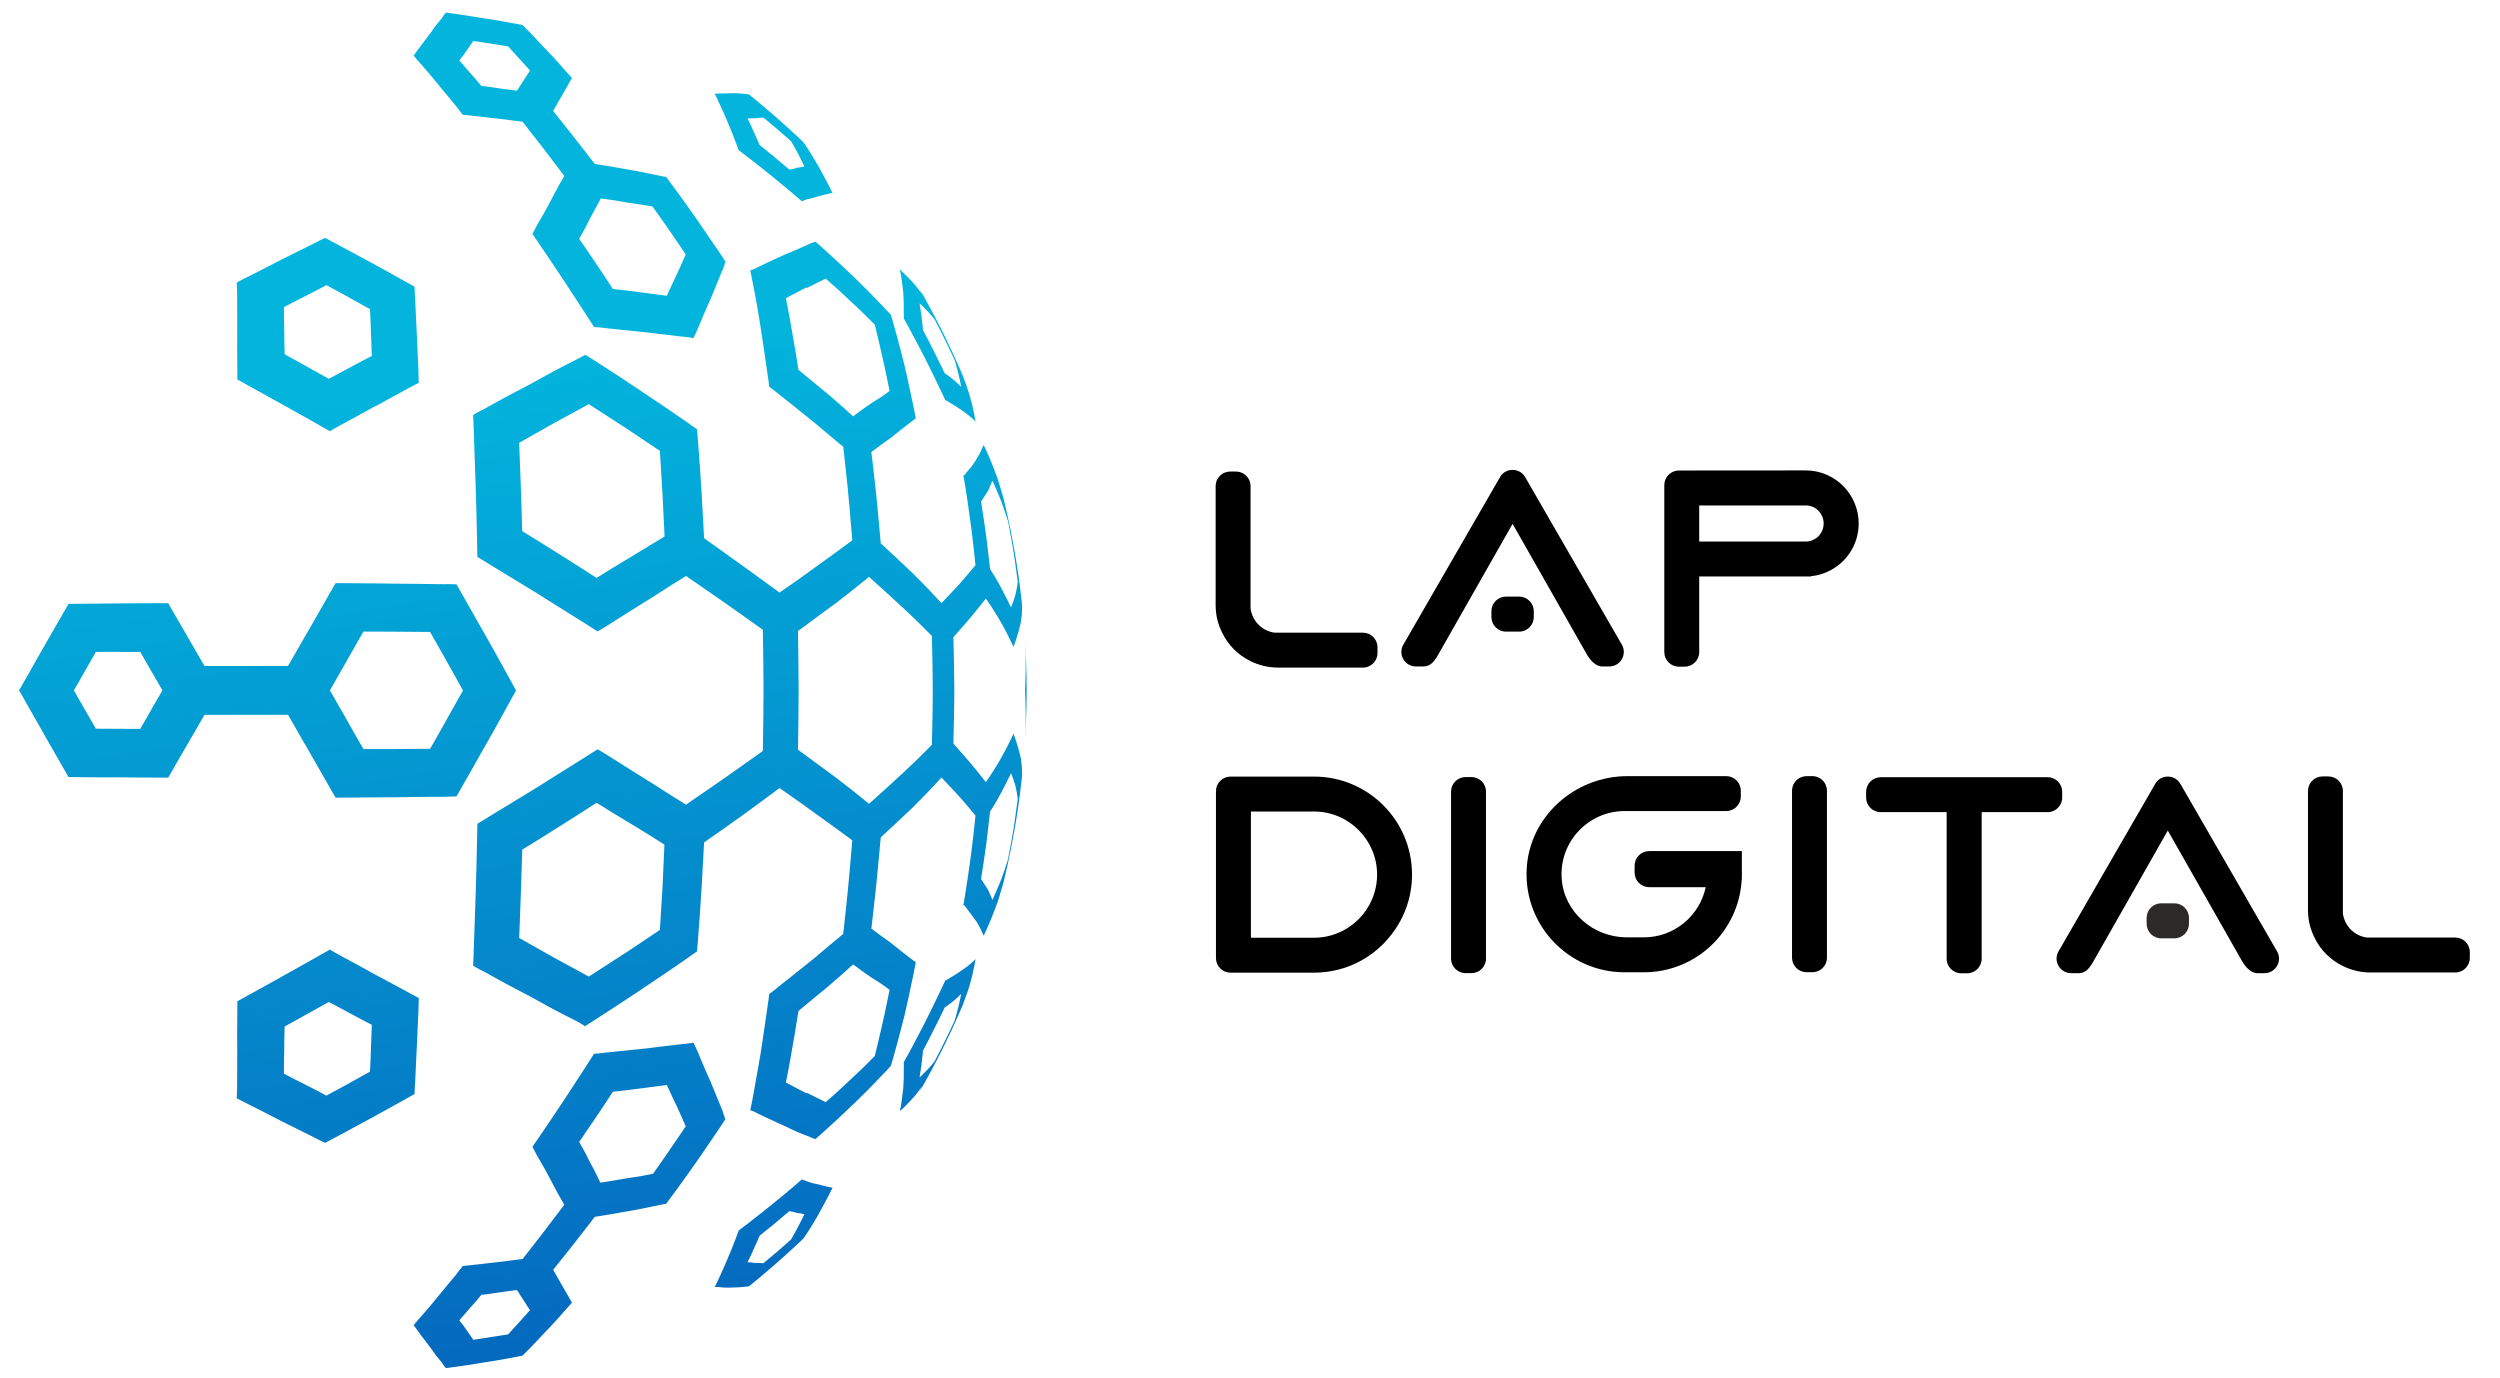 <?xml version="1.0" encoding="UTF-8"?> <svg xmlns="http://www.w3.org/2000/svg" xmlns:xlink="http://www.w3.org/1999/xlink" xmlns:xodm="http://www.corel.com/coreldraw/odm/2003" xml:space="preserve" width="49mm" height="27mm" version="1.1" style="shape-rendering:geometricPrecision; text-rendering:geometricPrecision; image-rendering:optimizeQuality; fill-rule:evenodd; clip-rule:evenodd" viewBox="0 0 4900 2700"> <defs> <style type="text/css"> .fil2 {fill:#2B2A29} .fil1 {fill:black} .fil0 {fill:url(#id0)} </style> <linearGradient id="id0" gradientUnits="userSpaceOnUse" x1="1331.95" y1="3309.28" x2="924.01" y2="711.79"> <stop offset="0" style="stop-opacity:1; stop-color:#054EB4"></stop> <stop offset="1" style="stop-opacity:1; stop-color:#03B5DD"></stop> </linearGradient> </defs> <g id="Слой_x0020_1">  <path class="fil0" d="M1402.74 187.61c-0.58,-1.03 -1.29,-2.26 -2.21,-3.86 0.85,0.01 1.58,0.02 2.21,0.03 3.55,0.04 4.2,-0.04 7.71,-0.56l0.38 -0.06c3,-0.02 5.36,-0.04 7.34,-0.05 3.21,-0.03 5.42,-0.06 7.71,-0.12 2.18,-0.05 4.44,-0.12 7.72,-0.24l3.77 -0.14 3.94 0.12c3.39,0.1 5.6,0.18 7.72,0.31 2.23,0.13 4.37,0.32 7.71,0.65 1.18,0.11 2.5,0.24 4.02,0.4 1.85,0.21 2.78,0.32 3.7,0.45 0.92,0.12 1.83,0.26 3.65,0.55l4.06 3.3c2.95,2.4 4.35,3.55 7.72,6.34l2.74 2.27 4.97 4.18c3.02,2.54 5.52,4.64 7.72,6.49 2.92,2.47 5.32,4.5 7.71,6.53 2.39,2.04 4.79,4.08 7.72,6.6 2.19,1.88 4.69,4.03 7.71,6.63l4.65 4 3.07 2.74 7.71 6.9c3.03,2.72 5.44,4.88 7.71,6.93 2.51,2.26 4.86,4.4 7.72,7.01 2.18,1.99 4.66,4.26 7.72,7.06l4.35 3.99 3.36 3.19c3.08,2.93 4.36,4.15 7.72,7.35l2.57 2.47c2.55,3.85 3.24,4.9 5.14,7.7l2.8 4.13c1.94,3.09 3.54,5.63 4.91,7.83 3.35,5.33 5.36,8.59 7.72,12.54 1.99,3.33 4.23,7.15 7.71,13.12l1.06 1.81c2.9,5.31 4.95,9.08 6.66,12.23 2.75,5.08 4.62,8.57 7.71,14.38 1.58,2.95 3.46,6.51 5.94,11.18l1.78 3.54c1.92,3.82 2.49,4.96 5.33,10.6 -2.74,0.51 -3.1,0.57 -5.33,1.08l-1.18 0.26c-2.82,0.65 -4.84,1.11 -6.54,1.5 -2.76,0.65 -4.65,1.12 -7.71,1.91 -1.66,0.44 -3.67,0.97 -6.36,1.68l-1.36 0.43c-3.37,1.07 -5.67,1.79 -7.71,2.38 -2.47,0.72 -4.56,1.25 -7.72,1.99 -1.98,0.46 -4.38,1 -7.56,1.72l-0.15 0.06c-3.92,1.52 -4.22,1.63 -7.71,3.07l-0.79 0.33c-3.3,-2.89 -5.23,-4.58 -6.93,-6.06 -2.15,-1.87 -3.95,-3.41 -7.71,-6.64l-1.28 -1.1 -6.44 -5.36c-2.99,-2.49 -5.48,-4.57 -7.72,-6.43 -2.85,-2.37 -5.27,-4.38 -7.71,-6.39 -2.4,-1.99 -4.83,-3.99 -7.71,-6.36l-7.72 -6.33 -7.62 -6.24 -0.09 -0.08 -7.72 -6.16c-2.97,-2.38 -5.47,-4.38 -7.71,-6.16 -2.85,-2.27 -5.28,-4.2 -7.72,-6.12 -2.42,-1.92 -4.86,-3.83 -7.71,-6.06 -2.24,-1.75 -4.75,-3.7 -7.72,-6.02l-7.71 -6.01 -0.24 -0.18c-3.62,-2.76 -5.64,-4.31 -7.48,-5.7 -2.11,-1.61 -3.97,-3.01 -7.71,-5.83l-1.24 -0.93c-2.82,-7.77 -2.82,-7.77 -5.71,-15.41l-0.77 -1.99c-3.7,-9.64 -5.64,-14.68 -7.71,-19.79 -1.94,-4.8 -3.99,-9.66 -7.72,-18.45l-1.06 -2.51c-3.04,-7.13 -4.98,-11.68 -6.65,-15.51 -2.35,-5.37 -4.16,-9.31 -7.72,-16.88l-3.21 -6.84c-2.08,-4.85 -2.56,-5.97 -4.5,-9.39zm609.47 1163.25l0 4.07c-0.05,32.16 -1.15,64.02 -3.1,95.66 0.64,-11.91 0.74,-14.18 1.19,-28.91l0 0.01c0.13,-25.17 0.13,-25.17 -0.51,-51.94 -0.34,-7.86 -0.34,-7.86 -0.72,-15.73 0.38,-9.81 0.38,-9.81 0.72,-17.67 0.64,-26.77 0.64,-26.77 0.51,-52.07l0 0c-0.46,-14.72 -0.55,-16.96 -1.19,-28.9 1.94,31.58 3.05,63.47 3.1,95.48zm-15.43 119.02c0.96,3.6 1.99,7.74 3.63,14.35 2.52,15.95 2.52,15.95 2.86,33.36 -0.16,3.29 -0.15,3.29 -0.38,6.32 -1,9.43 -1,9.43 -1.93,17.3 -1.34,10.81 -1.4,10.9 -2.48,20.02 -0.55,4.16 -1.12,8.32 -1.7,12.47 -2.32,16.51 -4.9,32.93 -7.72,49.27 -2.39,13.85 -4.96,27.64 -7.71,41.36 -2.44,12.16 -5.01,24.26 -7.72,36.3 -2.12,9.45 -4.33,18.87 -6.62,28.25l-1.09 3.86c-3.58,12.7 -4.58,16.13 -7.72,26.06 -0.82,2.61 -1.79,5.66 -2.99,9.44 -1.89,5.1 -3.41,9.22 -4.72,12.73 -3.11,8.33 -5.02,13.26 -7.72,19.7 -1.93,4.61 -4.26,10 -7.71,17.98l-1.01 2.32c-3.17,7.2 -3.17,7.2 -5.99,12.93l-0.71 -1.42c-0.36,-0.72 -0.59,-1.17 -1.26,-2.51 -3.13,-7.16 -4.29,-9.81 -6.46,-13.76 -1.28,-2.33 -2.91,-5.11 -5.5,-9.52l0 0 -2.21 -3.01c-3.47,-4.71 -5.44,-7.39 -7.72,-10.45 -1.96,-2.64 -4.15,-5.56 -7.72,-10.32l-2.32 -3.1c-2.51,-3.75 -2.64,-3.94 -5.39,-6.03l-0.47 -0.36 0.47 -2.57c1.45,-7.97 1.57,-8.71 2.84,-16.92 2.19,-14.05 3.67,-23.55 4.87,-31.45 2.51,-16.47 3.79,-26 7.72,-55.29l0.02 -0.15c4.14,-34.31 4.14,-34.32 7.7,-68.7l0 -90.86c2.34,2.89 4.86,6.01 7.71,9.58 2.32,2.89 4.86,6.08 7.72,9.66l4.93 6.19 2.78 -4.08c3.38,-4.94 5.69,-8.35 7.71,-11.4 2.54,-3.83 4.61,-7.08 7.72,-12.1 1.61,-2.6 3.51,-5.67 5.89,-9.54l0 0.01 1.82 -3.19c3.3,-5.78 5.71,-10 7.72,-13.61 2.9,-5.21 4.98,-9.14 7.71,-14.58 2.02,-4.01 4.39,-8.85 7.72,-15.62l0.23 -0.48c2.36,-4.5 2.36,-4.5 4.78,-10.55 1.44,3.97 1.69,4.67 2.7,7.43l0.78 2.12c3.87,12.04 5.32,16.54 6.94,22.56zm0 -337.61c0.58,4.15 1.15,8.31 1.7,12.47 1.33,10.7 1.33,10.81 2.48,20.15 0.93,7.87 0.93,7.87 1.93,17.19 0.22,3.16 0.23,3.16 0.38,6.3 -0.34,17.43 -0.34,17.42 -2.86,33.5 -1.64,6.61 -2.67,10.74 -3.63,14.33 -1.62,6.01 -3.07,10.49 -6.94,22.46l-0.78 2.17c-1.01,2.81 -1.26,3.5 -2.7,7.37 -2.42,-6.07 -2.42,-6.07 -4.78,-10.57l-0.23 -0.47c-3.33,-6.77 -5.7,-11.6 -7.72,-15.61 -2.73,-5.44 -4.81,-9.37 -7.71,-14.58 -2.01,-3.6 -4.42,-7.83 -7.72,-13.6l-1.82 -3.19 0 0c-2.38,-3.84 -4.28,-6.9 -5.89,-9.48 -3.11,-4.99 -5.18,-8.24 -7.72,-12.07 -2.02,-3.05 -4.33,-6.48 -7.71,-11.45l-2.78 -4.09 -4.93 6.2c-2.86,3.59 -5.4,6.79 -7.72,9.69 -2.85,3.57 -5.37,6.7 -7.71,9.6l0 -90.83c-3.56,-34.39 -3.56,-34.39 -7.7,-68.81l-0.02 -0.15c-4,-29.72 -5.26,-39.04 -7.72,-55.57 -1.11,-7.52 -2.48,-16.52 -4.47,-29.62 -1.64,-9.51 -1.78,-10.36 -3.24,-18.44l-0.47 -2.6 0.47 -0.36c2.75,-2.09 2.88,-2.29 5.39,-6.03l2.32 -2.65c3.56,-4.07 5.81,-6.67 7.72,-9.14 2.42,-3.13 4.32,-6.04 7.72,-11.45l2.21 -3.53 0 0c2.59,-4.41 4.22,-7.19 5.5,-9.52 2.17,-3.95 3.33,-6.6 6.46,-13.75 0.67,-1.35 0.9,-1.8 1.26,-2.51l0.71 -1.41c2.82,5.6 2.82,5.59 5.99,12.8l1.01 2.33c3.45,8.01 5.78,13.42 7.71,18.05 2.7,6.46 4.61,11.4 7.72,19.73 1.31,3.52 2.83,7.63 4.72,12.73 1.2,3.78 2.17,6.83 2.99,9.44 3.14,9.93 4.14,13.36 7.72,26.06l1.09 3.86c2.29,9.38 4.5,18.79 6.62,28.24 2.71,12.03 5.28,24.12 7.72,36.26 2.75,13.71 5.32,27.49 7.71,41.32 2.82,16.33 5.4,32.74 7.72,49.23zm-7.72 37.34c0.44,-1.46 0.94,-3.12 1.52,-5.07 2.7,-13.03 2.7,-13.03 4.25,-24.3 -3,-22.58 -3.84,-28.84 -5.77,-41.76 -0.74,-4.94 -1.64,-10.86 -2.88,-19.06 -2.36,-13.73 -3.56,-20.7 -4.83,-27.76 -1.32,-7.27 -2.71,-14.63 -5.55,-29.58 -0.82,-2.62 -1.53,-4.88 -2.17,-6.9 -3.2,-10.21 -4.4,-13.8 -7.71,-23 -0.91,-2.53 -1.98,-5.49 -3.3,-9.12 -1.81,-4.49 -3.22,-8.01 -4.42,-10.96 -2.94,-7.27 -4.61,-11.18 -7.71,-18.06 -1.41,-3.12 -3.11,-6.86 -5.36,-11.79l-2.36 5.5c-1.85,4.32 -2.75,6.38 -6.3,14.52 -0.03,0 -0.03,0 -0.03,0l-1.38 2.09c-3.59,5.45 -4.88,7.43 -7.71,11.88 -1.15,1.81 -2.56,4.02 -4.47,7.03 2.16,13.77 3.38,21.59 4.47,28.72 1.42,9.37 2.59,17.56 5.3,36.5 1.01,8.11 1.78,14.25 2.41,19.38 1.97,16.01 2.66,22.14 5.48,47.42l2.23 3.51c3.44,5.39 5.72,9 7.72,12.31 2.46,4.08 4.5,7.69 7.71,13.6 1.39,2.55 3,5.53 4.97,9.16l0 0 2.75 5.29c3.63,6.99 5.63,10.88 7.71,15.05 2,4.01 4.07,8.28 7.72,15.82l0.29 0.6c4.29,-11.09 4.93,-12.76 7.42,-21.02zm0 438.01c1.93,-12.93 2.77,-19.19 5.77,-41.8 -1.55,-11.32 -1.55,-11.33 -4.25,-24.27 -0.58,-1.96 -1.08,-3.62 -1.52,-5.08 -2.49,-8.26 -3.13,-9.94 -7.42,-21.11l-0.29 0.6c-3.65,7.53 -5.72,11.8 -7.72,15.8 -2.08,4.17 -4.08,8.06 -7.71,15.06l-2.75 5.29 0 0c-1.97,3.63 -3.58,6.61 -4.97,9.16 -3.21,5.9 -5.25,9.51 -7.71,13.59 -2,3.31 -4.28,6.93 -7.72,12.33l-2.23 3.51c-2.82,25.27 -3.51,31.41 -5.48,47.41 -0.63,5.12 -1.4,11.26 -2.41,19.36 -2.71,18.97 -3.88,27.17 -5.3,36.55 -1.09,7.14 -2.31,14.98 -4.47,28.77 1.91,3.03 3.32,5.24 4.47,7.05 2.83,4.46 4.13,6.42 7.71,11.8l1.38 2.06c0.03,0 0.03,0 0.03,0 3.55,8.15 4.45,10.21 6.3,14.59 0.63,1.48 1.37,3.22 2.36,5.56 2.25,-4.96 3.95,-8.72 5.36,-11.85 3.1,-6.92 4.77,-10.83 7.71,-18.11 1.2,-2.96 2.61,-6.47 4.42,-10.97 1.32,-3.61 2.39,-6.55 3.3,-9.07 3.31,-9.16 4.51,-12.74 7.71,-22.94 0.64,-2.01 1.35,-4.27 2.17,-6.89 2.84,-14.95 4.23,-22.31 5.55,-29.58 1.27,-7.06 2.47,-14.03 4.83,-27.76 1.24,-8.2 2.14,-14.12 2.88,-19.06zm-77.14 272.26l0.11 -0.12 -0.11 0.68c-0.95,5.64 -0.99,5.87 -2.14,11.93 -2.67,13.17 -3.45,17.05 -5.58,25.18 -0.88,3.39 -2,7.52 -3.59,13.37l0 0c-1.82,5.64 -3.06,9.51 -4.13,12.71 -2.2,6.63 -3.62,10.39 -7.71,21.04l-0.73 1.91c0.15,0.11 0.15,0.11 0.26,0.2l0 0c-2.38,5.64 -4.8,11.26 -7.24,16.86 -2.54,5.8 -5.11,11.6 -7.72,17.37 -2.54,5.62 -5.11,11.23 -7.71,16.82 -2.54,5.46 -5.12,10.9 -7.72,16.33 -2.54,5.3 -5.11,10.58 -7.71,15.85 -2.55,5.16 -5.12,10.3 -7.72,15.42 -2.54,5.02 -5.11,10.03 -7.71,15.02 -2.55,4.89 -5.12,9.77 -7.72,14.63 -2.55,4.77 -5.12,9.53 -7.71,14.27 -2.55,4.65 -5.12,9.3 -7.72,13.93 -2.55,4.55 -5.12,9.08 -7.71,13.6 -1.17,2.04 -2.34,4.07 -3.52,6.1l3.52 -6.97 3.55 -7.08c-1.47,2.09 -2.6,3.7 -3.55,5.05 -2.76,3.88 -4.05,5.57 -7.72,10.23l-2.05 2.61c-2.31,2.57 -4.12,4.59 -5.66,6.29 -3.01,3.33 -5,5.48 -7.71,8.29 -1.98,2.04 -4.33,4.43 -7.72,7.86l-2.02 2.04c-2.99,2.7 -3.53,3.18 -5.7,5.05l-1.71 1.47c0.97,-4.08 1.11,-4.69 1.71,-7.83l0.37 -1.92c2.48,-16.75 2.48,-16.75 4.65,-35.18 1.08,-19.02 1.08,-19.02 1,-38.34 0.34,-6.77 0.35,-6.77 -0.09,-12.29l1.79 -3.25 7.72 -14.01 0.76 -1.38 6.95 -13.01c3.16,-5.92 5.54,-10.38 7.71,-14.49 2.53,-4.79 4.8,-9.12 7.72,-14.74 2.11,-4.07 4.56,-8.82 7.71,-14.9l1.86 -3.59 5.86 -11.76c3.19,-6.41 5.56,-11.18 7.71,-15.57 2.53,-5.16 4.78,-9.79 7.72,-15.93 2.09,-4.37 4.55,-9.51 7.71,-16.15l1.75 -3.67c3.04,-6.34 3.73,-7.79 5.97,-12.62l2.47 -5.36c2.68,-1.15 3.55,-1.53 5.24,-2.61 0.81,-0.52 1.82,-1.2 3.3,-2.21l4.42 -2.6c3.32,-1.95 5.62,-3.32 7.71,-4.63 2.43,-1.52 4.58,-2.96 7.72,-5.13 1.66,-1.15 3.6,-2.51 6.01,-4.19l1.7 -1.2c3.55,-2.52 5.77,-4.11 7.71,-5.6 2.36,-1.8 4.31,-3.44 7.72,-6.4l2.93 -2.54c2.44,-2.44 2.48,-2.48 4.79,-4.84zm0 -1054.32l0.11 0.66 -0.11 -0.11c-2.31,-2.36 -2.35,-2.4 -4.79,-4.72l-2.93 -2.55c-3.41,-2.96 -5.36,-4.61 -7.72,-6.42 -1.94,-1.5 -4.16,-3.12 -7.71,-5.67l-1.7 -1.23c-2.41,-1.66 -4.35,-2.99 -6.01,-4.13 -3.14,-2.14 -5.29,-3.57 -7.72,-5.1 -2.09,-1.31 -4.39,-2.7 -7.71,-4.68l-4.42 -2.63c-1.48,-1.01 -2.49,-1.69 -3.3,-2.21 -1.69,-1.09 -2.56,-1.45 -5.24,-2.59l-2.47 -5.31c-2.24,-4.8 -2.93,-6.27 -5.97,-12.71l-1.75 -3.67c-3.16,-6.63 -5.62,-11.76 -7.71,-16.13 -2.94,-6.13 -5.19,-10.76 -7.72,-15.92 -2.15,-4.39 -4.52,-9.16 -7.71,-15.58l-5.86 -11.77 -1.86 -3.56c-3.14,-6.07 -5.6,-10.8 -7.71,-14.85 -2.93,-5.63 -5.2,-9.95 -7.72,-14.71 -2.18,-4.12 -4.55,-8.57 -7.71,-14.49l-6.95 -13 -0.76 -1.39c-3.79,-6.94 -4.5,-8.25 -7.72,-14.06l-1.79 -3.22c0.43,-5.49 0.44,-5.49 0.09,-12.26 0.08,-19.32 0.08,-19.32 -1,-38.34l0 0c-2.17,-18.54 -2.17,-18.54 -4.65,-35.29l-0.37 -1.88c-0.6,-3.07 -0.74,-3.69 -1.71,-7.8 0.68,0.57 1.23,1.03 1.71,1.44 2.2,1.86 2.85,2.55 6.5,6.35l1.22 1.19c3.42,3.34 5.75,5.62 7.72,7.59 2.67,2.69 4.65,4.8 7.71,8.19 1.54,1.7 3.35,3.72 5.66,6.3l2.05 2.6c3.67,4.65 4.96,6.33 7.72,10.17 0.95,1.33 2.08,2.92 3.55,4.98 -1.77,-3.53 -2.66,-5.3 -3.55,-7.06 -0.89,-1.76 -1.79,-3.5 -3.57,-7 1.19,2.06 2.38,4.13 3.57,6.2 2.59,4.52 5.16,9.06 7.71,13.62 2.6,4.63 5.17,9.27 7.72,13.93 2.59,4.74 5.16,9.5 7.71,14.27 2.6,4.86 5.17,9.73 7.72,14.62 2.6,4.99 5.17,9.99 7.71,15.01 2.6,5.12 5.17,10.25 7.72,15.41 2.6,5.26 5.17,10.55 7.71,15.84 2.6,5.43 5.18,10.87 7.72,16.32 2.6,5.59 5.17,11.2 7.71,16.82 2.61,5.78 5.18,11.57 7.72,17.38 2.44,5.61 4.86,11.23 7.24,16.87 -0.11,0.13 -0.11,0.13 -0.21,0.13l0.68 1.78c4.09,10.73 5.51,14.5 7.71,21.18 1.07,3.22 2.31,7.12 4.13,12.81 1.59,5.85 2.71,9.98 3.59,13.38 2.13,8.12 2.91,12 5.58,25.17 1.15,6.08 1.19,6.3 2.14,11.83zm0 77.38l0 204.82c-2.82,3.37 -5.37,6.42 -7.72,9.22 -2.85,3.4 -5.39,6.42 -7.72,9.18 -2.82,3.34 -5.33,6.3 -7.71,9.05 -2.66,3.09 -5.15,5.92 -7.71,8.78 -2.44,2.72 -4.94,5.46 -7.72,8.45 -2.34,2.52 -4.87,5.22 -7.71,8.23 -2.34,2.47 -4.89,5.16 -7.72,8.13 -2.36,2.49 -4.92,5.17 -7.71,8.1l-4.94 5.18 -2.78 -2.98c-2.87,-3.07 -5.41,-5.8 -7.71,-8.26 -2.9,-3.11 -5.42,-5.8 -7.72,-8.24 -2.79,-2.97 -5.27,-5.57 -7.71,-8.12 -2.5,-2.6 -4.96,-5.14 -7.72,-7.95 -2.3,-2.36 -4.81,-4.9 -7.71,-7.82 -2.3,-2.32 -4.84,-4.88 -7.72,-7.77l-6.95 -6.99c0.07,0 0.07,0 0.07,0l-0.83 -0.79 -7.71 -7.29 -7.72 -7.29c-2.85,-2.69 -5.36,-5.06 -7.72,-7.28 -2.69,-2.53 -5.17,-4.87 -7.71,-7.24 -2.45,-2.29 -4.94,-4.62 -7.72,-7.21 -2.32,-2.17 -4.85,-4.52 -7.71,-7.18l-7.71 -7.17 -7.72 -7.18 -0.53 -0.49c-3.35,-37.63 -5.29,-59.52 -7.18,-78.75 -2.06,-20.92 -4.06,-38.68 -7.72,-70.13 -1.02,-8.76 -2.16,-18.56 -3.48,-29.8l3.48 -2.63c3.06,-2.32 5.55,-4.21 7.72,-5.84 2.99,-2.25 5.35,-4.01 7.71,-5.73 2.37,-1.73 4.74,-3.42 7.72,-5.53 2.16,-1.53 4.65,-3.28 7.71,-5.43l2.58 -1.81 0 -0.01 5.13 -4.12c3.01,-2.41 5.52,-4.43 7.72,-6.19 2.96,-2.38 5.38,-4.3 7.71,-6.14 2.48,-1.95 4.87,-3.81 7.72,-6.02 2.2,-1.71 4.69,-3.62 7.72,-5.95l5.44 -4.18 2.27 -1.73c2.36,-1.8 3.07,-2.34 6.49,-4.93 -1.95,-10.23 -1.95,-10.23 -4.05,-20.32l-2.44 -11.74c-3.54,-16.98 -5.41,-25.86 -7.71,-36.33 -1.9,-8.57 -4.08,-18.22 -7.72,-34.25l-0.33 -1.47c-3.26,-12.87 -5.51,-21.73 -7.39,-29.03 -2.68,-10.43 -4.62,-17.69 -7.71,-28.94 -1.68,-6.12 -3.71,-13.43 -6.38,-23.08l-1.34 -4.68c-1.32,-4.62 -1.76,-6.12 -3.84,-13.13l-3.87 -4.13c-2.63,-2.81 -3.88,-4.14 -7.71,-8.2l-1.07 -1.13 -6.65 -6.94c-2.87,-3 -5.41,-5.65 -7.71,-8.04 -2.88,-3 -5.39,-5.6 -7.72,-8 -2.72,-2.81 -5.19,-5.33 -7.71,-7.89 -2.44,-2.46 -4.92,-4.95 -7.72,-7.74 -2.3,-2.29 -4.82,-4.79 -7.71,-7.65 -2.31,-2.28 -4.86,-4.79 -7.72,-7.62l-5.02 -4.95 0 0 -2.69 -2.55 -7.72 -7.3c-2.86,-2.71 -5.4,-5.11 -7.71,-7.3 -2.83,-2.67 -5.34,-5.03 -7.72,-7.25 -2.64,-2.48 -5.12,-4.79 -7.71,-7.19 -2.41,-2.23 -4.91,-4.53 -7.72,-7.11 -2.32,-2.13 -4.85,-4.45 -7.71,-7.07l-7.72 -7.05 -6.16 -5.64 -1.55 -1.38c-3.87,-3.45 -5.53,-4.93 -7.72,-6.79 -1.37,-1.16 -2.95,-2.48 -5.4,-4.53l-2.31 0.91c-2.9,1.15 -3.69,1.46 -7.72,3.03l-0.26 0.1 -7.45 3.35c-2.96,1.33 -5.46,2.45 -7.71,3.45 -2.82,1.25 -5.26,2.33 -7.72,3.39 -2.42,1.05 -4.86,2.09 -7.71,3.3 -2.26,0.95 -4.76,2 -7.72,3.23l-7.72 3.22 -2.33 0.97 0 0 -5.38 2.45 -7.71 3.52c-2.9,1.33 -5.4,2.47 -7.72,3.54 -2.7,1.24 -5.16,2.38 -7.71,3.58 -2.39,1.12 -4.87,2.29 -7.72,3.64 -2.28,1.08 -4.81,2.28 -7.71,3.67l-7.72 3.68 -3.08 1.47c-2.03,1.07 -3.44,1.81 -4.63,2.4 -2.36,1.17 -3.88,1.74 -7.72,3.06l-1.75 0.6c0.82,3.91 1.33,6.31 1.75,8.36 0.68,3.27 1.14,5.67 2.35,11.87 2.29,11.78 3.98,20.51 5.37,27.76 3.1,16.24 4.63,25.07 7.71,44.05 0.87,5.31 1.85,11.42 3.03,18.71 2.04,13.46 3.49,23.03 4.69,31 2.61,17.38 4.02,27.12 7.71,52.75l1.59 11.02c1.78,11.71 1.78,11.71 2.97,22.39l3.16 2.34c3.38,2.51 5.15,3.84 7.71,5.89 1.74,1.38 3.84,3.09 7.07,5.7l0.65 0.51 7.71 6.12 7.71 6.11c2.82,2.24 5.37,4.26 7.72,6.13 2.79,2.21 5.32,4.22 7.72,6.13 2.66,2.13 5.17,4.14 7.71,6.17 2.48,1.99 4.99,4.01 7.72,6.21 2.37,1.91 4.9,3.95 7.71,6.22l7.71 6.24 7.72 6.25 3.65 2.95c-0.02,0 -0.02,0 -0.02,0l4.08 3.44 7.72 6.5 7.71 6.49c2.81,2.36 5.28,4.43 7.72,6.47 2.48,2.08 4.94,4.13 7.71,6.45 2.29,1.9 4.8,3.99 7.72,6.42l7.71 6.41 3.09 2.57c1.85,16.67 3.35,30.29 4.63,42 3.58,32.8 5.36,50.47 7.71,77.45 1.41,16.19 3.03,35.74 5.36,63.93l-5.36 3.94 -7.71 5.68 -7.72 5.67c-2.79,2.05 -5.3,3.89 -7.71,5.65 -2.62,1.91 -5.11,3.72 -7.72,5.61 -2.41,1.75 -4.92,3.56 -7.71,5.57 -2.34,1.69 -4.88,3.51 -7.72,5.55l-7.71 5.55 -7.72 5.53 -0.71 0.52 -7 5.08c-2.8,2.03 -5.35,3.89 -7.72,5.6 -2.81,2.05 -5.35,3.89 -7.71,5.59 -2.78,2.01 -5.31,3.83 -7.71,5.56 -2.66,1.9 -5.17,3.69 -7.72,5.5 -2.47,1.75 -4.99,3.52 -7.71,5.43 -2.38,1.66 -4.91,3.43 -7.72,5.39 -2.36,1.64 -4.91,3.41 -7.72,5.36l-7.71 5.36 -6.06 4.2 -1.65 -1.21 -7.72 -5.61 -7.71 -5.61 -7.72 -5.6 -7.71 -5.61 -7.72 -5.6 -7.71 -5.6 -7.72 -5.59c-2.64,-1.92 -5.2,-3.76 -7.71,-5.58 -2.6,-1.88 -5.16,-3.72 -7.72,-5.56 -2.55,-1.84 -5.11,-3.68 -7.71,-5.55l-7.72 -5.54 -7.71 -5.52 -7.72 -5.52 -7.71 -5.51 -7.72 -5.51 -7.71 -5.5 -7.72 -5.5 -7.71 -5.5 -7.39 -5.28 -0.32 -6.01c-1.95,-36.34 -2.06,-38.3 -4.24,-77.53 -1.71,-27.07 -2.55,-40.39 -3.48,-53.84 -0.9,-13.02 -1.89,-26.18 -3.83,-52.07 -1.23,-12.48 -1.23,-12.47 -2.03,-24.16l-1.85 -1.26c-3.54,-2.42 -5.64,-3.85 -7.72,-5.31 -2.1,-1.48 -4.18,-3 -7.71,-5.58l-2.77 -2.03 -4.95 -3.39 -7.71 -5.28 -7.72 -5.29 -7.71 -5.28c-2.75,-1.87 -5.29,-3.6 -7.72,-5.26 -2.65,-1.8 -5.18,-3.52 -7.71,-5.23 -2.52,-1.71 -5.05,-3.41 -7.72,-5.21 -2.42,-1.62 -4.96,-3.33 -7.71,-5.17l-7.72 -5.17 -7.71 -5.15 -7.72 -5.15 -5.17 -3.46c0.06,-0.1 0.05,-0.09 0.05,-0.09l-2.59 -1.73 -7.72 -5.13 -7.71 -5.13 -7.72 -5.13c-2.76,-1.83 -5.3,-3.52 -7.71,-5.11 -2.71,-1.79 -5.24,-3.47 -7.71,-5.1 -2.6,-1.7 -5.13,-3.37 -7.72,-5.06 -2.47,-1.62 -5.01,-3.28 -7.71,-5.04 -2.41,-1.57 -4.96,-3.22 -7.72,-5.01l-7.72 -5.01 -7.71 -5 -7.71 -4.99 -3.5 -2.27 -4.22 -2.63 -7.71 -4.81 -7.72 -4.82 -0.92 -0.57c-2.99,1.55 -5.07,2.63 -6.79,3.53 -2.73,1.42 -4.56,2.39 -7.72,4.06l-5 2.65 -2.71 1.39 -7.72 3.95 -7.71 3.95c-2.78,1.42 -5.33,2.73 -7.72,3.96 -2.76,1.43 -5.31,2.74 -7.71,4 -2.7,1.4 -5.23,2.73 -7.72,4.05 -2.57,1.37 -5.09,2.72 -7.71,4.14 -2.45,1.33 -4.99,2.71 -7.72,4.21 -2.39,1.31 -4.94,2.72 -7.71,4.26 -2.39,1.32 -4.94,2.74 -7.72,4.28l-7.71 4.3 -7.46 4.15 -0.26 0.14 -7.71 4.02 -7.72 4.04c-2.76,1.44 -5.32,2.78 -7.71,4.03 -2.77,1.45 -5.32,2.79 -7.71,4.06 -2.74,1.44 -5.28,2.78 -7.72,4.08 -2.64,1.4 -5.17,2.76 -7.71,4.13 -2.52,1.36 -5.05,2.73 -7.72,4.18 -2.43,1.33 -4.97,2.72 -7.71,4.23 -2.4,1.32 -4.95,2.73 -7.72,4.26 -2.39,1.32 -4.95,2.73 -7.71,4.26l-7.72 4.27 -6.23 3.46 -1.48 0.74c-3.46,1.73 -5.75,2.88 -7.72,3.91 -2.52,1.32 -4.5,2.43 -7.71,4.28 -1.38,0.8 -2.99,1.73 -4.97,2.88 0.35,12.46 0.34,12.46 1.03,25.3 1.89,55.54 1.89,55.54 3.85,112.11l0.09 2.9c1.63,54.22 1.65,55.2 2.84,111.57 0.14,13.01 0.13,13.01 0.47,26.3l4.4 2.66c3.35,2.02 5.47,3.31 7.72,4.69 2.1,1.29 4.3,2.67 7.71,4.79l3.2 2 4.52 2.74 7.71 4.69 7.72 4.69 7.71 4.69 7.72 4.69 7.71 4.7 7.72 4.7 7.71 4.71 7.71 4.72 7.72 4.71 7.71 4.72 7.72 4.72 7.66 4.69 0.05 0.04 7.72 4.85 7.71 4.85 7.72 4.86 7.71 4.85 7.72 4.84 7.71 4.85 7.72 4.83 7.71 4.83 7.72 4.83 7.71 4.82 7.72 4.82 7.71 4.82 1.86 1.16c2.41,1.57 4.28,2.78 5.86,3.79 3.13,2.03 5.06,3.26 7.71,4.91 1.94,1.21 4.26,2.64 7.72,4.78l0.04 0.02c3.44,-2.04 5.75,-3.4 7.67,-4.55 2.66,-1.58 4.57,-2.75 7.71,-4.68l5.47 -3.38 2.25 -1.43 7.72 -4.9 7.71 -4.89 7.72 -4.89c2.76,-1.75 5.31,-3.37 7.71,-4.88 2.71,-1.72 5.24,-3.31 7.71,-4.87 2.6,-1.63 5.12,-3.22 7.72,-4.84 2.47,-1.55 5,-3.13 7.71,-4.83 2.4,-1.49 4.95,-3.08 7.72,-4.8l7.71 -4.81 7.72 -4.79 7.71 -4.8 0.59 -0.36 0 0 7.13 -4.58 7.71 -4.96c2.86,-1.83 5.39,-3.45 7.72,-4.94 2.78,-1.78 5.28,-3.38 7.71,-4.92 2.57,-1.63 5.06,-3.21 7.72,-4.88 2.37,-1.5 4.88,-3.08 7.71,-4.85 2.33,-1.46 4.87,-3.05 7.72,-4.83l7.71 -4.82 3.47 -2.17 4.25 2.93 7.71 5.31 7.72 5.32 7.71 5.32 7.72 5.32 7.71 5.32 7.71 5.33 7.72 5.35c2.66,1.84 5.22,3.62 7.71,5.36 2.63,1.83 5.19,3.61 7.72,5.38 2.58,1.8 5.14,3.59 7.71,5.4 2.54,1.78 5.1,3.57 7.72,5.42 2.5,1.76 5.06,3.57 7.71,5.44 2.48,1.75 5.04,3.56 7.72,5.46l7.71 5.47 7.72 5.48 7.71 5.48 7.72 5.48 7.71 5.48 7.49 5.33 0.23 13.44c0.78,46.65 0.8,51.12 1.11,105.98 -0.33,54.52 -0.35,59.06 -1.11,104.68l-0.23 13.48 -7.49 5.32 -7.71 5.49 -7.72 5.48 -7.71 5.48 -7.72 5.47 -7.71 5.47c-2.68,1.89 -5.24,3.7 -7.72,5.45 -2.65,1.88 -5.21,3.68 -7.71,5.44 -2.62,1.84 -5.18,3.64 -7.72,5.42 -2.57,1.8 -5.13,3.59 -7.71,5.39 -2.53,1.76 -5.09,3.54 -7.72,5.37 -2.49,1.73 -5.05,3.51 -7.71,5.35 -2.47,1.71 -5.03,3.48 -7.72,5.33l-7.71 5.33 -7.71 5.31 -7.72 5.31 -7.71 5.31 -7.72 5.3 -7.71 5.31 -4.25 2.92 -3.47 -2.15 -7.71 -4.79c-2.85,-1.77 -5.39,-3.35 -7.72,-4.8 -2.83,-1.76 -5.34,-3.33 -7.71,-4.81 -2.66,-1.67 -5.15,-3.24 -7.72,-4.87 -2.43,-1.54 -4.93,-3.13 -7.71,-4.91 -2.33,-1.49 -4.86,-3.12 -7.72,-4.95l-7.71 -4.95 -7.13 -4.59 0 0 -0.59 -0.37 -7.71 -4.8 -7.72 -4.79 -7.71 -4.81 -7.72 -4.81c-2.71,-1.69 -5.24,-3.28 -7.71,-4.82 -2.6,-1.63 -5.12,-3.22 -7.72,-4.85 -2.47,-1.55 -5,-3.15 -7.71,-4.87l-7.71 -4.88 -7.72 -4.89 -7.71 -4.89 -7.72 -4.9 -2.25 -1.43 -5.47 -3.36c-3.14,-1.94 -5.05,-3.1 -7.71,-4.69 -1.91,-1.14 -4.2,-2.51 -7.62,-4.54l-0.09 0.06c-3.45,2.12 -5.78,3.54 -7.72,4.75 -2.65,1.65 -4.59,2.88 -7.71,4.9 -1.58,1.01 -3.45,2.23 -5.86,3.79l-1.86 1.16 -7.71 4.82 -7.72 4.82 -7.71 4.82 -7.72 4.83 -7.71 4.83 -7.72 4.83 -7.71 4.85 -7.72 4.85 -7.71 4.85 -7.72 4.86 -7.71 4.86 -7.72 4.85 -0.05 0.04 -7.66 4.68 -7.72 4.72 -7.71 4.72 -7.72 4.71 -7.71 4.71 -7.71 4.71 -7.72 4.7 -7.71 4.7 -7.72 4.69 -7.71 4.69 -7.72 4.69 -7.71 4.69 -4.46 2.71 -3.26 2.02c-3.41,2.12 -5.61,3.49 -7.71,4.78 -2.25,1.37 -4.37,2.65 -7.72,4.65l-4.38 2.61c-0.32,13.38 -0.32,13.39 -0.49,26.43 -1.19,56.35 -1.21,57.33 -2.84,111.55l-0.09 2.9c-1.96,56.57 -1.96,56.57 -3.85,112.11 -0.68,12.84 -0.69,12.84 -1.03,25.3 1.98,1.14 3.59,2.07 4.97,2.86 3.22,1.85 5.21,2.96 7.71,4.26 1.97,1.03 4.26,2.19 7.72,3.92l1.53 0.77 6.18 3.43 7.72 4.27 7.71 4.26c2.77,1.53 5.32,2.94 7.72,4.26 2.74,1.51 5.28,2.9 7.71,4.22 2.67,1.46 5.2,2.83 7.72,4.19 2.54,1.37 5.07,2.72 7.71,4.13 2.44,1.3 4.98,2.64 7.72,4.08 2.39,1.26 4.94,2.6 7.71,4.05 2.39,1.26 4.95,2.6 7.71,4.04l7.72 4.03 7.71 4.03 0.26 0.13 7.46 4.16 7.71 4.3c2.78,1.54 5.33,2.96 7.72,4.28 2.77,1.54 5.32,2.95 7.71,4.26 2.73,1.5 5.27,2.89 7.72,4.21 2.62,1.42 5.14,2.77 7.71,4.13 2.49,1.32 5.02,2.65 7.72,4.05 2.4,1.25 4.95,2.57 7.71,3.99 2.39,1.23 4.94,2.53 7.72,3.95 2.39,1.22 4.95,2.53 7.71,3.94l7.72 3.93 2.71 1.38c2.04,1.07 3.64,1.92 5,2.64 3.25,1.73 5.05,2.76 7.72,4.43 1.57,0.99 3.45,2.2 6.11,3.92l1.6 -1.04c3.49,-2.24 5.75,-3.7 7.72,-4.96 2.43,-1.56 4.41,-2.82 7.71,-4.91l4.26 -2.69 3.46 -2.24 7.71 -5 7.71 -5 7.72 -5.01c2.76,-1.79 5.31,-3.44 7.72,-5.01 2.7,-1.76 5.24,-3.42 7.71,-5.03 2.59,-1.7 5.12,-3.35 7.72,-5.06 2.47,-1.62 5,-3.29 7.71,-5.07 2.41,-1.59 4.95,-3.27 7.71,-5.1l7.72 -5.1 7.71 -5.1 7.72 -5.11 2.65 -1.76c-0.05,0 -0.06,0 -0.06,-0.11l5.12 -3.42 7.72 -5.16 7.71 -5.15c2.78,-1.86 5.33,-3.57 7.72,-5.17 2.75,-1.85 5.29,-3.55 7.71,-5.19 2.67,-1.79 5.2,-3.5 7.72,-5.21 2.53,-1.72 5.06,-3.44 7.71,-5.25 2.43,-1.65 4.97,-3.39 7.72,-5.27 2.39,-1.64 4.93,-3.39 7.71,-5.3l7.72 -5.31 7.71 -5.3 4.95 -3.41 2.77 -1.99c3.53,-2.55 5.61,-4.04 7.71,-5.53 2.08,-1.46 4.18,-2.92 7.72,-5.37l1.85 -1.28c0.86,-11.58 0.85,-11.58 2.03,-24.07 1.94,-25.94 2.93,-39.11 3.83,-52.14 0.93,-13.45 1.77,-26.74 3.48,-53.75 2.18,-39.23 2.29,-41.19 4.24,-77.63l0.32 -6.03 7.39 -5.18 7.71 -5.4 7.72 -5.41 7.71 -5.41 7.72 -5.42c2.69,-1.89 5.25,-3.7 7.71,-5.43 2.69,-1.9 5.25,-3.71 7.72,-5.45 2.67,-1.89 5.23,-3.71 7.71,-5.47 2.65,-1.88 5.2,-3.7 7.72,-5.5 2.6,-1.87 5.16,-3.7 7.71,-5.55 2.56,-1.84 5.11,-3.69 7.72,-5.58 2.51,-1.82 5.07,-3.69 7.71,-5.62 2.48,-1.82 5.04,-3.69 7.72,-5.66 2.46,-1.81 5.02,-3.7 7.71,-5.68l7.72 -5.69 7.71 -5.7 7.72 -5.71 7.71 -5.71 7.72 -5.71 1.65 -1.23 6.06 4.22 7.71 5.38c2.81,1.96 5.36,3.74 7.72,5.39 2.81,1.96 5.34,3.74 7.72,5.41 2.72,1.91 5.24,3.69 7.71,5.44 2.55,1.81 5.06,3.6 7.72,5.5 2.4,1.73 4.93,3.54 7.71,5.55 2.36,1.7 4.9,3.53 7.71,5.57l7.72 5.58 7 5.07 0 0 0.71 0.51 7.72 5.54 7.71 5.53c2.84,2.04 5.38,3.87 7.72,5.55 2.79,2.01 5.3,3.82 7.71,5.57 2.61,1.89 5.1,3.7 7.72,5.61 2.41,1.75 4.92,3.59 7.71,5.64 2.34,1.71 4.88,3.58 7.72,5.66l7.71 5.68 5.36 3.94c-2.32,27.27 -3.95,46.57 -5.36,62.48 -2.49,28.21 -4.24,45.77 -7.71,78.18 -1.27,11.85 -2.77,25.67 -4.63,42.74l-3.09 2.57 -7.71 6.42c-2.92,2.42 -5.43,4.51 -7.72,6.43 -2.77,2.31 -5.23,4.37 -7.71,6.46 -2.44,2.05 -4.91,4.13 -7.72,6.5 -2.28,1.94 -4.79,4.07 -7.71,6.54l-7.72 6.55 -3.99 3.39 -3.72 2.99 -7.72 6.21 -7.71 6.2c-2.81,2.25 -5.34,4.29 -7.71,6.19 -2.73,2.18 -5.24,4.19 -7.72,6.18 -2.54,2.02 -5.05,4.02 -7.71,6.15 -2.4,1.9 -4.93,3.91 -7.72,6.13l-7.72 6.12 -7.71 6.11 -7.71 6.11 -0.65 0.52c-3.23,2.68 -5.33,4.42 -7.07,5.83 -2.53,2.04 -4.3,3.39 -7.71,5.91l-3.16 2.32c-1.19,10.68 -1.19,10.68 -2.97,22.35l-1.59 11.03c-3.69,25.65 -5.1,35.4 -7.71,52.78 -1.2,7.97 -2.65,17.54 -4.69,31l-3.03 17.44c-3.42,19.68 -5.01,28.72 -7.71,43.74 -1.36,7.56 -3.01,16.63 -5.31,29.34 -1.25,6.25 -1.73,8.63 -2.41,11.95 -0.41,2.04 -0.9,4.42 -1.69,8.28l1.69 0.56c3.86,1.27 5.37,1.82 7.72,3.01 1.19,0.61 2.6,1.38 4.63,2.5l3.08 1.46 7.72 3.67c2.9,1.38 5.43,2.58 7.71,3.66 2.85,1.35 5.33,2.52 7.72,3.63 2.55,1.19 5.01,2.33 7.71,3.56 2.32,1.07 4.82,2.2 7.72,3.52l7.71 3.49 5.38 2.43 0 0 2.33 1.12c2.91,1.4 5.45,2.61 7.72,3.7 2.96,1.4 5.46,2.58 7.72,3.63 2.8,1.3 5.23,2.38 7.71,3.44 2.4,1.03 4.85,2.03 7.72,3.16 2.25,0.89 4.76,1.87 7.71,3 2.21,0.85 4.67,1.8 7.45,2.86l0.26 0.11c4.03,1.66 4.82,1.99 7.72,3.14l2.31 0.91c2.45,-2.06 4.03,-3.38 5.4,-4.55 2.19,-1.86 3.85,-3.33 7.72,-6.77l1.55 -1.38 6.16 -5.63 7.72 -7.04c2.86,-2.62 5.39,-4.94 7.71,-7.07 2.81,-2.58 5.31,-4.88 7.72,-7.11 2.59,-2.4 5.08,-4.72 7.71,-7.19 2.38,-2.23 4.89,-4.59 7.72,-7.27 2.31,-2.19 4.85,-4.59 7.71,-7.31l7.72 -7.32 2.69 -2.56 0 0 5.02 -4.94c2.86,-2.81 5.41,-5.32 7.72,-7.6 2.89,-2.85 5.41,-5.34 7.71,-7.63 2.8,-2.79 5.29,-5.27 7.72,-7.73 2.52,-2.55 4.99,-5.08 7.71,-7.88 2.33,-2.4 4.84,-5.01 7.72,-8.01 2.3,-2.39 4.84,-5.05 7.71,-8.05l6.65 -6.95 1.07 -1.13c3.83,-4.06 5.08,-5.39 7.71,-8.21l3.87 -4.16c2.08,-6.97 2.52,-8.47 3.84,-13.08l1.34 -4.67c2.67,-9.66 4.7,-16.97 6.38,-23.1 3.09,-11.24 5.03,-18.49 7.71,-28.89 1.89,-7.31 4.15,-16.17 7.44,-29.08l0.28 -1.22c3.64,-16.08 5.83,-25.78 7.72,-34.34 2.32,-10.57 4.18,-19.42 7.71,-36.43l2.44 -11.78c2.1,-10.23 2.1,-10.23 4.05,-20.45 -3.42,-2.51 -4.13,-3.03 -6.49,-4.82l-2.27 -1.72 -5.44 -4.19c-3.03,-2.33 -5.51,-4.24 -7.72,-5.95 -2.85,-2.21 -5.24,-4.07 -7.72,-6.03 -2.33,-1.85 -4.75,-3.78 -7.71,-6.16 -2.2,-1.77 -4.71,-3.79 -7.72,-6.21l-5.18 -4.19 -2.53 -1.77c-3.06,-2.15 -5.55,-3.9 -7.71,-5.43 -2.99,-2.11 -5.35,-3.8 -7.72,-5.52 -2.36,-1.72 -4.73,-3.47 -7.71,-5.71 -2.17,-1.62 -4.66,-3.49 -7.72,-5.79l-3.48 -2.63c1.32,-11.5 2.47,-21.48 3.48,-30.37 3.62,-31.65 5.56,-49.27 7.72,-71.21 1.84,-18.76 3.84,-40.67 7.18,-77.2l0.53 -0.5 7.72 -7.13 7.71 -7.13c2.86,-2.65 5.39,-4.99 7.71,-7.15 2.78,-2.58 5.28,-4.91 7.72,-7.19 2.54,-2.37 5.02,-4.7 7.71,-7.24 2.36,-2.22 4.87,-4.59 7.72,-7.28l7.72 -7.31 7.71 -7.3 0.83 -0.8c0,0 0,0 -0.07,0l6.95 -6.99c2.88,-2.89 5.42,-5.45 7.72,-7.77 2.9,-2.92 5.41,-5.47 7.71,-7.82 2.76,-2.82 5.22,-5.36 7.72,-7.96 2.44,-2.56 4.92,-5.17 7.71,-8.15 2.3,-2.45 4.82,-5.15 7.72,-8.27 2.3,-2.47 4.84,-5.21 7.71,-8.3l2.78 -2.98 4.94 5.19c2.79,2.94 5.35,5.63 7.71,8.12 2.83,2.99 5.38,5.68 7.72,8.16 2.84,3.02 5.37,5.73 7.71,8.25 2.78,3 5.28,5.74 7.72,8.47 2.56,2.86 5.05,5.7 7.71,8.78 2.38,2.76 4.89,5.72 7.71,9.06 2.33,2.76 4.87,5.78 7.72,9.18 2.35,2.8 4.9,5.85 7.72,9.22l0 205.34m0 -296.2c-2.72,-3.34 -5.21,-6.37 -7.72,-9.38 -2.46,-2.94 -4.95,-5.88 -7.72,-9.09 -2.33,-2.71 -4.85,-5.61 -7.71,-8.88 -2.32,-2.66 -4.87,-5.56 -7.71,-8.8 -2.36,-2.67 -4.91,-5.58 -7.72,-8.76l-4.72 -5.36c1.34,-51.6 1.34,-51.59 1.85,-103.32 -0.51,-53.41 -0.51,-53.41 -1.85,-105.11l4.72 -5.34c2.81,-3.18 5.36,-6.08 7.72,-8.74 2.84,-3.23 5.39,-6.13 7.71,-8.78 2.86,-3.26 5.38,-6.16 7.71,-8.87 2.76,-3.2 5.26,-6.13 7.72,-9.08 2.51,-3.01 5,-6.04 7.72,-9.38m-30.86 -443.26c0.82,0.82 1.76,1.75 2.88,2.85 -1.41,-7.22 -2.1,-10.75 -2.88,-14.34 -0.75,-3.44 -1.59,-6.93 -3.23,-13.77 -2.27,-8.99 -2.89,-11.45 -4.49,-16.77 -0.6,-2 -1.35,-4.41 -2.37,-7.73 -2.23,-4.79 -3.92,-8.44 -5.34,-11.48 -2.98,-6.38 -4.76,-10.12 -7.72,-16.25 -1.53,-3.16 -3.37,-6.96 -5.87,-12.09l0 0.01 -1.84 -3.69c-3.55,-7.1 -5.66,-11.3 -7.72,-15.36 -2.12,-4.18 -4.18,-8.2 -7.71,-15.07l-2.69 -5.23c-2.26,-2.89 -3.78,-4.83 -5.03,-6.39 -2.4,-2.99 -3.84,-4.58 -7.71,-8.78l-0.76 -0.82c-3.3,-3.43 -5.23,-5.43 -6.96,-7.16 -2.12,-2.13 -3.96,-3.87 -7.71,-7.39l-1.63 -1.52c0.77,4.87 1.22,7.68 1.63,10.3 0.55,3.55 1.05,6.77 2.21,14.35l0 0c1.4,13.26 1.4,13.26 3.03,28.12l2.47 4.71c3.46,6.57 5.63,10.71 7.72,14.74 2.2,4.25 4.3,8.38 7.71,15.09l4.08 8.05 3.64 7.32c3.44,6.93 5.45,10.99 7.71,15.62 1.99,4.08 4.18,8.6 7.72,15.91l1.33 2.76c2.85,2 4.79,3.36 6.38,4.5 2.67,1.9 4.37,3.19 7.72,5.78l3.24 2.52c1.87,1.64 3.29,2.89 4.47,3.94 3,2.66 4.44,4.04 7.72,7.27zm0 1206.83c0.78,-3.59 1.47,-7.1 2.88,-14.26 -1.12,1.1 -2.06,2.03 -2.88,2.84 -3.28,3.23 -4.72,4.59 -7.72,7.22 -1.18,1.04 -2.6,2.27 -4.47,3.89l-3.24 2.55c-3.35,2.63 -5.05,3.93 -7.72,5.85 -1.59,1.15 -3.53,2.52 -6.38,4.53l-1.33 2.77c-3.54,7.32 -5.72,11.83 -7.72,15.93 -2.24,4.59 -4.26,8.66 -7.71,15.61l-3.64 7.3 -4.08 8c-3.41,6.69 -5.51,10.8 -7.71,15.05 -2.09,4.04 -4.26,8.2 -7.72,14.81l-2.47 4.74c-1.63,14.86 -1.63,14.85 -3.03,28.11 -1.16,7.5 -1.66,10.69 -2.21,14.25l-1.63 10.36 1.63 -1.51c3.75,-3.51 5.6,-5.25 7.71,-7.39 1.74,-1.75 3.66,-3.78 6.96,-7.26l0.76 -0.8c3.89,-4.13 5.35,-5.71 7.71,-8.67 1.26,-1.58 2.76,-3.55 5.03,-6.51l2.69 -5.2c3.53,-6.84 5.59,-10.84 7.71,-15.01 2.06,-4.05 4.17,-8.25 7.72,-15.33l1.84 -3.69 0 0c2.5,-5.15 4.34,-8.97 5.87,-12.15 2.96,-6.15 4.74,-9.89 7.72,-16.24 1.42,-3.03 3.11,-6.65 5.34,-11.42 1.02,-3.36 1.77,-5.79 2.37,-7.81 1.6,-5.36 2.22,-7.8 4.49,-16.71l0 0c1.64,-6.89 2.48,-10.41 3.23,-13.85zm-54.01 -527.3c0.73,-29.89 0.8,-37.97 1.15,-80.97 -0.35,-44.38 -0.42,-52.72 -1.15,-82.65 -0.17,-6.93 -0.37,-15.01 -0.62,-24.96l-7.09 -7.11c-2.88,-2.89 -5.42,-5.43 -7.72,-7.72 -2.87,-2.87 -5.37,-5.36 -7.71,-7.67 -2.67,-2.64 -5.14,-5.05 -7.72,-7.54 -2.39,-2.31 -4.88,-4.7 -7.71,-7.39 -2.3,-2.19 -4.83,-4.58 -7.71,-7.31 -2.32,-2.19 -4.87,-4.59 -7.72,-7.28l-4.44 -4.18c-0.07,0 -0.07,-0.01 -0.07,0l-3.21 -2.95 -7.71 -7.11 -7.72 -7.1c-2.82,-2.59 -5.33,-4.9 -7.71,-7.08 -2.65,-2.42 -5.14,-4.69 -7.71,-7.03 -2.43,-2.21 -4.93,-4.48 -7.72,-7 -2.33,-2.1 -4.86,-4.39 -7.71,-6.96l-7.72 -6.94 -7.71 -6.95 -0.4 -0.36 -7.32 5.93c-2.83,2.3 -5.38,4.36 -7.71,6.25 -2.85,2.3 -5.38,4.34 -7.72,6.22 -2.75,2.21 -5.25,4.21 -7.71,6.17 -2.53,2.01 -5.02,3.98 -7.72,6.09 -2.36,1.85 -4.88,3.82 -7.71,6.03 -2.33,1.81 -4.87,3.78 -7.72,5.99l-7.71 5.98 -4.66 3.61c-0.06,0 -0.06,0 -0.13,0l-2.93 2.16 -7.71 5.69 -7.72 5.69 -7.71 5.69 -7.72 5.69 -7.71 5.69 -7.72 5.69 -7.71 5.69 -7.71 5.69 -7.72 5.69 -0.83 0.61c0.42,23.28 0.66,37.18 0.83,49.34 0.25,18.03 0.33,32.23 0.52,67.49 -0.2,34.46 -0.27,48.33 -0.52,66.26 -0.17,12.08 -0.41,26.01 -0.83,49.31l0.83 0.61 7.72 5.66 7.71 5.67 7.71 5.66 7.72 5.68 7.71 5.67 7.72 5.68 7.71 5.69 7.72 5.69 7.71 5.7 2.93 2.15c0.07,0 0.07,0 0.13,0l4.66 3.61 7.71 5.98c2.85,2.2 5.39,4.18 7.72,5.99 2.83,2.2 5.35,4.17 7.71,6.02 2.7,2.11 5.19,4.08 7.72,6.09 2.46,1.95 4.96,3.95 7.71,6.16 2.34,1.88 4.87,3.92 7.72,6.22l7.71 6.24 7.39 5.99 0.33 -0.29 7.71 -6.95 7.72 -6.95c2.85,-2.57 5.38,-4.85 7.71,-6.95 2.79,-2.52 5.29,-4.79 7.72,-6.99 2.57,-2.34 5.06,-4.61 7.71,-7.03 2.38,-2.18 4.89,-4.48 7.71,-7.07l7.72 -7.09 7.71 -7.1 3.21 -2.95c0.07,0 0.07,0 0.07,0l4.44 -4.18c2.85,-2.69 5.4,-5.1 7.72,-7.29 2.88,-2.73 5.41,-5.12 7.71,-7.31 2.83,-2.7 5.32,-5.08 7.71,-7.4 2.58,-2.49 5.05,-4.9 7.72,-7.54 2.34,-2.31 4.84,-4.8 7.71,-7.67 2.3,-2.29 4.84,-4.83 7.72,-7.72l7.09 -7.11c0.25,-9.96 0.45,-18.04 0.62,-24.96zm-84.86 -667.67l1.39 -1.03 -1.39 -6.88c-3.65,-18.02 -5.06,-24.89 -7.71,-37.12 -1.26,-5.79 -2.81,-12.8 -5,-22.77l-2.72 -11.8c-3.42,-14.83 -4.88,-21.04 -7.71,-32.82 -1.18,-4.87 -2.59,-10.69 -4.47,-18.47l-3.25 -3.26c-2.93,-2.94 -5.46,-5.48 -7.71,-7.73 -2.97,-2.97 -5.45,-5.43 -7.72,-7.67 -2.71,-2.69 -5.13,-5.04 -7.71,-7.52 -2.32,-2.23 -4.78,-4.57 -7.72,-7.34 -2.24,-2.11 -4.76,-4.49 -7.71,-7.26l-4.84 -4.53c0,0.11 0,0.11 -0.05,0.11l-2.83 -2.66c-2.9,-2.74 -5.44,-5.13 -7.71,-7.27 -2.95,-2.77 -5.45,-5.11 -7.72,-7.22 -2.79,-2.59 -5.22,-4.84 -7.71,-7.09 -2.41,-2.18 -4.86,-4.37 -7.72,-6.91 -2.26,-2 -4.77,-4.21 -7.71,-6.8 -2.28,-2 -4.83,-4.24 -7.72,-6.77l-0.4 -0.35 -7.31 3.57c-3.08,1.5 -5.49,2.68 -7.72,3.78 -2.59,1.27 -4.91,2.43 -7.71,3.84 -2.17,1.1 -4.63,2.34 -7.72,3.91l-6.33 3.22c-0.05,0 -0.05,0 -0.88,-1.14l-0.5 0.26 -7.71 4c-3.04,1.57 -5.48,2.84 -7.72,4.01 -2.66,1.38 -5.02,2.63 -7.71,4.05 -2.23,1.18 -4.68,2.49 -7.72,4.11l-7.72 4.12 -1.31 0.7 1.31 6.65c3.96,20.07 5.26,26.8 7.72,40.92 0.95,5.44 2.07,11.98 3.58,20.81 1.79,10.06 3.08,17.3 4.14,23.3 2.68,15.31 3.8,22.52 7.71,47.64l0.12 0.77 7.6 6.31 7.71 6.41 7.71 6.4c2.7,2.24 5.16,4.27 7.72,6.39 2.39,1.98 4.86,4.02 7.71,6.38l7.72 6.36 7.71 6.37 0.76 0.62c0.13,-0.13 0.13,-0.13 0.13,-0.13l6.83 5.88c2.91,2.5 5.44,4.68 7.71,6.65 2.91,2.5 5.39,4.66 7.72,6.69 2.65,2.32 5.1,4.48 7.71,6.81 2.35,2.08 4.83,4.31 7.72,6.92 2.27,2.04 4.8,4.33 7.71,6.96l7.1 6.43 0.62 -0.47c3,-2.27 5.52,-4.18 7.71,-5.83 3.07,-2.31 5.49,-4.12 7.72,-5.75 2.61,-1.91 4.94,-3.57 7.71,-5.5 2.18,-1.51 4.64,-3.19 7.72,-5.29 1.76,-1.2 3.72,-2.53 5.95,-4.05 0,0 0,0 0.06,-0.13l1.7 -1.04c3.07,-1.87 5.57,-3.4 7.72,-4.73 3.09,-1.92 5.45,-3.42 7.71,-4.93 2.43,-1.62 4.74,-3.25 7.72,-5.41 2.13,-1.55 4.6,-3.38 7.71,-5.68zm0 1179.69l1.39 -6.94 -1.39 -1.03c-3.11,-2.29 -5.58,-4.12 -7.71,-5.67 -2.98,-2.16 -5.29,-3.8 -7.72,-5.43 -2.26,-1.51 -4.62,-3.03 -7.71,-4.96 -2.15,-1.35 -4.65,-2.9 -7.72,-4.79l-1.7 -1.05 -6.01 -4.16c-3.08,-2.12 -5.53,-3.82 -7.72,-5.36 -2.75,-1.93 -5.08,-3.59 -7.71,-5.51 -2.22,-1.61 -4.65,-3.4 -7.72,-5.68 -2.19,-1.63 -4.71,-3.5 -7.71,-5.74l-0.62 -0.46 -7.1 6.39c-2.91,2.61 -5.44,4.89 -7.71,6.92 -2.89,2.59 -5.38,4.81 -7.72,6.88 -2.62,2.32 -5.06,4.47 -7.71,6.78 -2.33,2.03 -4.82,4.18 -7.72,6.69 -2.27,1.96 -4.8,4.13 -7.71,6.63l-6.91 5.94 -0.81 0.66 -7.71 6.32 -7.72 6.32c-2.85,2.34 -5.33,4.38 -7.71,6.34 -2.56,2.11 -5.02,4.15 -7.72,6.38 -2.32,1.92 -4.81,3.99 -7.71,6.4l-7.71 6.41 -7.52 6.26 -0.2 1.26c-3.89,24.91 -5.01,32.05 -7.71,47.54 -1.05,5.95 -2.32,13.14 -4.08,23.04 -1.54,9 -2.68,15.62 -3.64,21.12 -2.43,13.91 -3.75,20.68 -7.72,40.57l-1.31 6.57 1.31 0.7 7.72 4.13c3.03,1.62 5.49,2.92 7.72,4.11 2.69,1.43 5.05,2.67 7.71,4.07 2.24,1.17 4.69,2.45 7.72,4.03l7.71 4.02 0.55 0.29c0.78,-1.12 0.78,-1.12 0.83,-1.12l6.33 3.22c3.09,1.56 5.55,2.81 7.72,3.9 2.8,1.41 5.12,2.58 7.71,3.85 2.23,1.1 4.64,2.28 7.72,3.79l7.31 3.56 0.4 -0.35 7.72 -6.79c2.94,-2.59 5.45,-4.8 7.71,-6.81 2.86,-2.53 5.31,-4.73 7.72,-6.91 2.49,-2.25 4.92,-4.5 7.71,-7.09 2.27,-2.1 4.77,-4.44 7.72,-7.21 2.27,-2.13 4.81,-4.52 7.71,-7.25l2.83 -2.66c0.05,0 0.05,0 0.05,0l4.84 -4.54c2.95,-2.77 5.47,-5.14 7.71,-7.25 2.94,-2.78 5.4,-5.11 7.72,-7.34 2.58,-2.48 5,-4.84 7.71,-7.52 2.27,-2.24 4.75,-4.71 7.72,-7.67 2.25,-2.25 4.78,-4.79 7.71,-7.73l3.25 -3.26c1.88,-7.78 3.29,-13.61 4.47,-18.47 2.83,-11.79 4.29,-17.99 7.71,-32.83l2.72 -11.79c2.19,-9.85 3.74,-16.79 5,-22.54 2.69,-12.29 4.09,-19.12 7.71,-37.18zm-115.72 379.95c2.22,0.45 2.59,0.53 5.34,1.1 -2.85,5.67 -3.42,6.82 -5.34,10.58l-1.78 3.49c-2.48,4.7 -4.37,8.27 -5.94,11.24 -3.09,5.84 -4.96,9.33 -7.71,14.39 -1.71,3.14 -3.76,6.88 -6.66,12.16l-1.06 1.82c-3.48,6.01 -5.72,9.86 -7.71,13.2 -2.36,3.96 -4.37,7.21 -7.72,12.51 -1.37,2.18 -2.97,4.7 -4.91,7.77l-2.8 4.19c-1.9,2.85 -2.59,3.89 -5.14,7.72l-2.57 2.47c-3.36,3.22 -4.64,4.44 -7.72,7.33l-3.36 3.15 -4.35 4.01c-3.06,2.82 -5.54,5.09 -7.72,7.09 -2.86,2.62 -5.21,4.76 -7.72,7.02 -2.27,2.06 -4.68,4.21 -7.71,6.91 -2.18,1.95 -4.69,4.19 -7.71,6.87l-3.07 2.73 0 0 -4.65 4.02c-3.02,2.61 -5.52,4.77 -7.71,6.66 -2.93,2.53 -5.33,4.59 -7.72,6.63 -2.39,2.04 -4.79,4.07 -7.71,6.54 -2.2,1.85 -4.7,3.95 -7.72,6.49l-4.97 4.18 -2.74 2.25c-3.4,2.78 -4.81,3.92 -7.72,6.26l-4.06 3.27c-1.82,0.29 -2.73,0.44 -3.65,0.57 -0.92,0.12 -1.85,0.23 -3.7,0.45l-4.02 0.4c-3.34,0.32 -5.48,0.52 -7.71,0.65 -2.12,0.13 -4.33,0.21 -7.72,0.31l-3.94 0.12 -3.77 0.15c-3.3,0.12 -5.64,0.2 -7.72,0.2 -2.53,0.01 -4.68,-0.09 -7.71,-0.31 -1.96,-0.15 -4.29,-0.35 -7.34,-0.61l-0.38 -0.06c-3.53,-0.51 -4.17,-0.59 -7.71,-0.47l-2.14 0.08c0.89,-1.6 1.58,-2.84 2.14,-3.86 1.93,-3.53 2.42,-4.61 4.55,-9.4l3.16 -6.76c3.56,-7.62 5.37,-11.57 7.72,-16.99 1.67,-3.85 3.61,-8.43 6.65,-15.61l1.06 -2.5c3.72,-8.74 5.77,-13.58 7.72,-18.36 2.07,-5.06 4.02,-10.07 7.71,-19.58l0.85 -2.17c2.87,-7.75 2.87,-7.75 5.63,-15.41l1.24 -0.95c3.74,-2.88 5.61,-4.3 7.71,-5.9 1.84,-1.4 3.86,-2.92 7.48,-5.65l0.24 -0.18 7.71 -6.01c2.97,-2.31 5.48,-4.27 7.72,-6.02 2.85,-2.23 5.29,-4.14 7.71,-6.05 2.44,-1.92 4.87,-3.84 7.72,-6.11 2.24,-1.79 4.74,-3.78 7.71,-6.15l7.72 -6.15 0.09 -0.08c0.06,0 0.06,0 0.06,0l7.56 -6.2c2.98,-2.44 5.49,-4.5 7.72,-6.33 2.88,-2.37 5.31,-4.37 7.71,-6.35 2.44,-2.02 4.86,-4.02 7.71,-6.4l7.72 -6.42 6.49 -5.41 1.23 -1.07c3.77,-3.31 5.55,-4.88 7.71,-6.76 1.7,-1.48 3.62,-3.15 6.93,-6.01l0.79 0.31c3.49,1.36 3.79,1.48 7.71,3l0.15 0.06c3.24,1.12 5.6,1.95 7.56,2.59 2.92,0.96 4.97,1.54 7.72,2.14 2,0.44 4.37,0.9 7.71,1.53l1.37 0.26 -0.01 0c2.69,0.74 4.7,1.3 6.36,1.75 3.06,0.83 4.95,1.31 7.71,1.95 1.7,0.39 3.72,0.85 6.54,1.48l1.18 0.24zm-54 -2009.05c-2.67,-5.32 -3.82,-7.68 -7.72,-15.67l-0.2 -0.41c-3.82,-6.97 -5.53,-10.09 -7.51,-13.57 -1.61,-2.82 -3.39,-5.88 -6.61,-11.41l-1.11 -0.98c-3.28,-2.9 -5.67,-5.02 -7.72,-6.82 -2.76,-2.44 -4.89,-4.3 -7.71,-6.75 -2.04,-1.77 -4.44,-3.85 -7.71,-6.67l-2.64 -2.28 -5.08 -4.29c-3.22,-2.72 -5.46,-4.62 -7.71,-6.51 -2.24,-1.88 -4.49,-3.77 -7.72,-6.47l-6.75 -5.66 -0.96 0.06c-3.82,0.26 -5.32,0.36 -7.72,0.63 -1.32,0.15 -2.91,0.35 -5.31,0.65l-2.4 0.04c-3.57,0.06 -5.35,0.09 -7.72,0.19 -1.73,0.06 -3.78,0.16 -7.08,0.32 3.79,7.51 5.39,10.7 7.08,14.37 1.25,2.71 2.53,5.68 4.77,10.83l2.95 6.49c3.01,6.65 4.04,9 7.71,17.49l1.16 2.68 6.56 5.31 7.71 6.24 7.72 6.26 7.41 6.01 0.3 0.26 7.72 6.5c3.14,2.65 5.4,4.56 7.71,6.5 2.24,1.88 4.53,3.8 7.71,6.48l5.56 4.67 2.16 -0.36c3.81,-0.63 5.49,-0.95 7.72,-1.58 1.37,-0.38 2.95,-0.89 5.35,-1.66l2.36 -0.27c3.81,-0.45 5.3,-0.67 7.72,-1.25 1.09,-0.26 2.38,-0.6 4.16,-1.07 -1.81,-3.59 -3.11,-6.18 -4.16,-8.3zm0 2070.52c1.07,-2.14 2.37,-4.72 4.16,-8.3 -1.78,-0.49 -3.07,-0.85 -4.16,-1.12 -2.42,-0.61 -3.91,-0.82 -7.72,-1.21l-2.36 -0.24 0 0c-2.4,-0.77 -3.98,-1.28 -5.35,-1.67 -2.22,-0.63 -3.91,-0.97 -7.72,-1.65l-2.2 -0.39 -5.52 4.66c-3.19,2.69 -5.48,4.63 -7.71,6.51 -2.32,1.97 -4.57,3.88 -7.71,6.54l-7.72 6.53 -0.3 0.26 0 0 -7.41 5.96c-3.07,2.47 -5.3,4.28 -7.72,6.23 -2.18,1.76 -4.5,3.65 -7.71,6.26l-6.51 5.28 -1.21 2.8c-3.67,8.48 -4.71,10.85 -7.71,17.48l-2.95 6.49c-2.24,5.21 -3.51,8.19 -4.77,10.91 -1.67,3.62 -3.29,6.78 -7.08,14.16 3.34,0.16 5.4,0.27 7.08,0.4 2.44,0.19 4.1,0.45 7.72,1.07l1.27 0.21c2.99,-0.08 4.9,-0.12 6.44,-0.13 2.51,-0.01 4.05,0.1 7.72,0.39l0.96 0.08 6.75 -5.63c3.23,-2.7 5.48,-4.58 7.72,-6.46 2.25,-1.89 4.49,-3.78 7.71,-6.5l5.14 -4.34 0 0 2.58 -2.26 7.71 -6.75c2.81,-2.47 4.94,-4.34 7.71,-6.77l7.72 -6.77 1.11 -0.97c3.29,-5.69 5.07,-8.78 6.61,-11.54 1.82,-3.29 3.28,-6.11 6.49,-12.28l1.22 -2.33c3.84,-7.31 5.18,-9.89 7.72,-14.91zm-154.3 -204.18c0.87,2.8 1.61,4.62 3.55,9.45l-3.55 5.38c-2.97,4.51 -4.06,6.16 -7.72,11.75l-0.92 1.42 -6.79 9.96 -7.72 11.32c-2.91,4.28 -5.34,7.84 -7.71,11.3 -2.48,3.63 -4.89,7.16 -7.71,11.28l-7.72 11.26 -7.09 10.33c0,0 0.01,0 0,-0.1l-0.62 0.89 -7.72 10.92c-2.98,4.22 -5.47,7.74 -7.71,10.9 -2.8,3.93 -5.21,7.31 -7.72,10.8 -2.35,3.28 -4.79,6.65 -7.71,10.68 -2.23,3.08 -4.75,6.54 -7.72,10.63l-6.17 8.48 -1.54 2.03c-3.9,5.13 -5.4,7.11 -7.72,10.3 -1.16,1.59 -2.53,3.49 -4.52,6.23l-3.19 0.55c-3.37,0.57 -5.25,0.91 -7.72,1.42 -1.9,0.39 -4.15,0.89 -7.71,1.68l-0.78 0.17 -6.94 1.44 -7.71 1.59c-2.83,0.58 -5.37,1.1 -7.72,1.57 -2.79,0.57 -5.31,1.07 -7.71,1.54 -2.64,0.52 -5.13,1 -7.72,1.48 -2.43,0.46 -4.94,0.91 -7.71,1.41 -2.35,0.42 -4.88,0.87 -7.72,1.37 -2.34,0.41 -4.89,0.86 -7.71,1.35l-7.71 1.34 -0.94 0.17 -6.78 1.2c-2.92,0.52 -5.45,0.96 -7.71,1.36 -2.91,0.51 -5.38,0.94 -7.72,1.33 -2.61,0.44 -5.05,0.85 -7.72,1.28 -2.31,0.37 -4.79,0.76 -7.71,1.21 -2.27,0.36 -4.8,0.75 -7.71,1.2l-5.48 0.85 -2.24 2.89 -7.71 9.98 -7.72 9.97c-2.79,3.61 -5.34,6.91 -7.71,9.97 -2.78,3.57 -5.31,6.83 -7.72,9.92 -2.68,3.44 -5.2,6.66 -7.71,9.85 -2.53,3.22 -5.05,6.42 -7.72,9.78 -2.41,3.05 -4.94,6.24 -7.71,9.71 -2.38,2.98 -4.92,6.17 -7.72,9.67l-7.71 9.66 -7.72 9.64 -2.28 2.86 2.28 4.04c3.26,5.74 4.27,7.5 7.72,13.46l1.85 3.2 5.86 10.28c2.89,5.06 4.63,8.09 7.72,13.47l4.7 8.18 3.01 5.32c0.97,1.71 1.78,3.15 3.66,6.48l-3.66 4.13c-2.91,3.28 -4.21,4.73 -7.71,8.65l-2.28 2.53 -5.44 6.21c-3.11,3.55 -5.53,6.29 -7.71,8.73 -2.63,2.95 -4.93,5.47 -7.72,8.47 -2.15,2.32 -4.6,4.93 -7.71,8.23l-6.39 6.78c-0.06,0 -0.06,0 -0.06,0l-1.27 1.34 -7.71 8.17 -7.72 8.16 -7.71 8.16 -7.72 8.16 -2.11 2.23c-2.54,2.44 -4.23,4.06 -5.6,5.39 -2.58,2.5 -3.98,3.96 -7.72,7.85l-0.66 0.7 -7.05 1.33c-2.74,0.51 -4.6,0.87 -7.71,1.46l-5.44 1.04 -2.28 0.43 -7.71 1.42c-2.92,0.54 -5.44,1 -7.72,1.42 -2.86,0.52 -5.33,0.96 -7.71,1.37 -2.56,0.44 -5.01,0.86 -7.72,1.3 -2.31,0.38 -4.8,0.77 -7.71,1.23 -2.28,0.36 -4.82,0.76 -7.72,1.21l-4.55 0.72 -3.16 0.52 -7.72 1.28c-2.9,0.48 -5.42,0.89 -7.71,1.26 -2.85,0.47 -5.33,0.87 -7.72,1.24 -2.56,0.4 -5.02,0.77 -7.71,1.17 -2.33,0.35 -4.83,0.71 -7.72,1.13 -2.29,0.33 -4.82,0.69 -7.71,1.1l-5.92 0.84 -1.8 0.24c-3.48,0.47 -5.61,0.76 -7.71,1.05 -2.13,0.29 -4.24,0.59 -7.72,1.08l-3.99 0.56c-1.77,-1.95 -2.86,-3.15 -3.72,-4.21 -1.36,-1.69 -2.15,-3.06 -4.18,-6.58 -1.31,-1.56 -2.48,-2.94 -3.53,-4.2 -3.46,-4.1 -5.67,-6.77 -7.72,-9.41 -2.29,-2.95 -4.36,-5.85 -7.71,-10.63 -1.01,-1.44 -2.14,-3.06 -3.42,-4.9l-4.3 -5.56c-3.35,-4.33 -5.52,-7.17 -7.72,-10.07 -2.16,-2.87 -4.35,-5.82 -7.71,-10.36l-4.05 -5.48 -3.66 -5.01c-1.62,-2.21 -2.69,-3.69 -5.66,-7.79 2.72,-3.39 4.18,-5.21 5.66,-6.97 1.71,-2.03 3.45,-3.99 7.19,-8.21l0.52 -0.6c3.04,-3.47 5.55,-6.34 7.71,-8.82 3.11,-3.56 5.5,-6.31 7.72,-8.92 2.52,-2.94 4.82,-5.69 7.72,-9.19 2.14,-2.58 4.6,-5.58 7.71,-9.36l3.33 -4.06 0 0 4.39 -5.31 7.71 -9.33c2.84,-3.43 5.15,-6.22 7.71,-9.31 2.23,-2.67 4.63,-5.57 7.72,-9.28l7.71 -9.28 0.45 -0.54c3.68,-5.02 5.11,-6.97 7.27,-9.68 1.37,-1.72 3.04,-3.75 5.76,-7.07l1.95 -0.22c3.42,-0.37 5.71,-0.62 7.72,-0.84 2.44,-0.27 4.49,-0.49 7.71,-0.84l5.61 -0.6 2.11 -0.23 7.71 -0.88 7.72 -0.88 7.71 -0.87 7.72 -0.88 7.71 -0.87 7.72 -0.88 7.71 -0.88 2.31 -0.26 5.41 -0.73c3.09,-0.41 5.56,-0.74 7.71,-1.03 2.85,-0.37 5.17,-0.67 7.72,-1 2.22,-0.28 4.62,-0.57 7.71,-0.95l7.16 -0.88 0.55 -0.72 7.72 -9.86 7.71 -9.87c2.79,-3.57 5.35,-6.84 7.72,-9.88 2.78,-3.56 5.32,-6.83 7.71,-9.92 2.7,-3.48 5.23,-6.74 7.72,-9.97 2.55,-3.31 5.07,-6.6 7.71,-10.06 2.43,-3.17 4.96,-6.5 7.72,-10.13 2.38,-3.13 4.92,-6.49 7.71,-10.17l7.72 -10.2 7.71 -10.2 4.16 -5.5c-1.6,-2.72 -2.96,-5.04 -4.16,-7.08 -3.41,-5.84 -5.47,-9.42 -7.71,-13.49 -2.04,-3.7 -4.23,-7.81 -7.72,-14.4l-1.79 -3.39c-0.06,-0.09 -0.06,-0.09 -0.06,-0.09 -2.26,-4.3 -4.17,-7.95 -5.86,-11.16 -3.14,-5.96 -5.49,-10.37 -7.72,-14.46 -2.41,-4.41 -4.69,-8.47 -7.71,-13.72 -2.11,-3.67 -4.58,-7.92 -7.72,-13.3l-2.81 -4.84c-2.49,-4.76 -3.63,-6.93 -4.9,-9.33 -1.07,-2.02 -2.24,-4.19 -4.38,-8.19 1.9,-2.85 3.25,-4.86 4.38,-6.54 2.4,-3.56 3.86,-5.64 7.71,-11.07l1.63 -2.3 6.09 -8.96c2.96,-4.35 5.47,-8.06 7.71,-11.37 2.92,-4.31 5.38,-7.93 7.72,-11.41 2.54,-3.77 4.96,-7.38 7.71,-11.5 2.26,-3.38 4.75,-7.11 7.72,-11.56l7.71 -11.58 2.14 -3.21 5.58 -8.54 7.71 -11.8c2.92,-4.46 5.37,-8.22 7.72,-11.82 2.53,-3.88 4.95,-7.59 7.71,-11.83l7.72 -11.84 7.71 -11.86 2.66 -4.07 5.06 -8.01c2.33,-3.69 3.8,-6.01 7.71,-12.19l0.67 -1.05c3.01,-0.18 5.21,-0.31 7.05,-0.44 2.86,-0.2 4.85,-0.39 7.71,-0.73 1.97,-0.24 4.35,-0.56 7.71,-1l0.48 -0.06 7.24 -0.74 7.72 -0.78 7.71 -0.78 7.72 -0.79 7.71 -0.78 7.71 -0.79 7.72 -0.79 7.71 -0.8 7.72 -0.79 7.71 -0.79 0.33 -0.04 7.39 -0.91 7.71 -0.95 7.72 -0.95c2.8,-0.34 5.33,-0.65 7.71,-0.94 2.69,-0.32 5.2,-0.62 7.72,-0.93 2.5,-0.3 5.01,-0.59 7.71,-0.91 2.38,-0.28 4.91,-0.58 7.72,-0.91l7.71 -0.9 7.72 -0.9 5 -0.58 2.71 -0.25c3.46,-0.31 5.53,-0.51 7.72,-0.8 2.05,-0.27 4.21,-0.6 7.71,-1.17l2.84 -0.47c2.57,5.55 3.53,7.62 4.88,10.55l3.25 7.09 4.46 10.78c3.3,7.98 5.55,13.37 7.72,18.43 2.27,5.31 4.46,10.28 7.71,17.55 1.61,3.6 3.48,7.77 5.75,12.83l1.96 4.82c3.42,8.36 5.72,13.99 7.72,18.88 2.5,6.13 4.54,11.1 7.71,18.83l5.67 13.81c0.94,3.3 1.52,5.36 2.05,7.05zm0 -1677.18c0.93,1.46 2.04,3.2 3.55,5.57 -1.68,6.44 -2.13,8.15 -3.55,11.67 -0.52,1.27 -1.17,2.79 -2.05,4.85l-5.67 13.75c-3.16,7.69 -5.2,12.66 -7.71,18.78 -2,4.89 -4.3,10.52 -7.72,18.88l-2.02 4.95c-2.24,5.02 -4.09,9.16 -5.69,12.75 -3.25,7.29 -5.44,12.27 -7.71,17.58 -2.17,5.06 -4.41,10.42 -7.72,18.38l-4.46 10.75c-1.51,3.32 -2.45,5.41 -3.25,7.17 -1.35,2.96 -2.31,5.04 -4.88,10.6l-2.84 -0.5c-3.5,-0.61 -5.66,-0.98 -7.71,-1.26 -2.19,-0.3 -4.26,-0.51 -7.72,-0.83l-2.77 -0.25 -4.94 -0.57 -7.72 -0.91 -7.71 -0.9 -7.72 -0.9 -7.71 -0.91 -7.72 -0.91 -7.71 -0.92 -7.72 -0.92 -7.71 -0.92 -7.45 -0.89 -0.27 -0.03 -7.71 -0.79 -7.72 -0.8 -7.71 -0.79 -7.72 -0.8 -7.71 -0.8 -7.71 -0.8 -7.72 -0.8 -7.71 -0.81 -7.72 -0.8 -7.24 -0.76 -0.48 -0.06c-3.36,-0.45 -5.74,-0.76 -7.71,-1 -2.86,-0.34 -4.85,-0.52 -7.71,-0.69 -1.84,-0.11 -4.04,-0.22 -7.05,-0.37l-0.67 -1.06c-3.91,-6.25 -5.38,-8.6 -7.71,-12.24 -1.28,-1.99 -2.8,-4.35 -5.12,-7.95l-2.6 -3.99 -7.71 -11.86c-2.97,-4.56 -5.46,-8.38 -7.72,-11.85 -2.76,-4.23 -5.18,-7.94 -7.71,-11.81 -2.35,-3.6 -4.8,-7.34 -7.72,-11.78l-7.71 -11.75 -5.71 -8.71 -0.01 0.01 -2 -3.01 -7.71 -11.59c-2.97,-4.46 -5.46,-8.19 -7.72,-11.57 -2.76,-4.13 -5.18,-7.74 -7.71,-11.5 -2.35,-3.49 -4.8,-7.11 -7.72,-11.42 -2.24,-3.3 -4.75,-7.01 -7.71,-11.37l-6.14 -9.04 -1.58 -2.37c-3.5,-5.28 -4.8,-7.22 -7.71,-11.36 -1.15,-1.64 -2.55,-3.62 -4.44,-6.29 2.18,-4.07 3.35,-6.25 4.44,-8.3 1.25,-2.36 2.39,-4.54 4.85,-9.24l2.86 -4.93c3.14,-5.38 5.61,-9.63 7.72,-13.3 3.02,-5.24 5.3,-9.29 7.71,-13.7 2.23,-4.08 4.58,-8.47 7.72,-14.42 1.69,-3.19 3.6,-6.83 5.86,-11.11 0,-0.11 0,-0.11 0.06,-0.11l1.79 -3.41c3.49,-6.63 5.68,-10.76 7.72,-14.47 2.24,-4.08 4.3,-7.66 7.71,-13.48 1.2,-2.04 2.56,-4.36 4.16,-7.07l-4.16 -5.49 -7.71 -10.19 -7.72 -10.18c-2.79,-3.68 -5.33,-7.03 -7.71,-10.15 -2.76,-3.63 -5.29,-6.95 -7.72,-10.12 -2.64,-3.46 -5.16,-6.74 -7.71,-10.05 -2.49,-3.23 -5.01,-6.49 -7.72,-9.97 -2.39,-3.09 -4.93,-6.35 -7.71,-9.91 -2.37,-3.05 -4.93,-6.31 -7.72,-9.88l-7.71 -9.87 -7.72 -9.86 -0.55 -0.71 -7.16 -0.88c-3.09,-0.39 -5.49,-0.68 -7.71,-0.97 -2.55,-0.32 -4.87,-0.62 -7.72,-1 -2.15,-0.29 -4.62,-0.62 -7.71,-1.04l-5.41 -0.73 -2.31 -0.26 -7.71 -0.87 -7.72 -0.87 -7.71 -0.87 -7.72 -0.88 -7.71 -0.87 -7.72 -0.88 -7.71 -0.87 -2.15 -0.24 -5.57 -0.62c-3.22,-0.35 -5.27,-0.58 -7.71,-0.84 -2.01,-0.22 -4.29,-0.46 -7.72,-0.83l-1.95 -0.21c-2.72,-3.36 -4.39,-5.42 -5.76,-7.15 -2.16,-2.73 -3.59,-4.65 -7.27,-9.6l-0.45 -0.54 -7.71 -9.28 -7.72 -9.28 -7.71 -9.28 -7.71 -9.29 -4.46 -5.38c0.07,0 0.07,0 0.07,-0.11l-3.33 -4.04c-3.11,-3.76 -5.57,-6.74 -7.71,-9.32 -2.9,-3.48 -5.2,-6.22 -7.72,-9.17 -2.22,-2.61 -4.61,-5.38 -7.72,-8.95 -2.16,-2.49 -4.67,-5.38 -7.71,-8.87l-0.52 -0.6c-3.74,-4.13 -5.5,-6.06 -7.19,-8.06 -1.49,-1.77 -2.94,-3.59 -5.66,-7.01 2.99,-4.19 4.05,-5.69 5.66,-7.89 0.89,-1.23 1.94,-2.67 3.58,-4.91l4.13 -5.55c3.36,-4.51 5.55,-7.44 7.71,-10.3 2.2,-2.9 4.38,-5.73 7.72,-10.06l4.3 -5.56c1.28,-1.86 2.41,-3.48 3.42,-4.93 3.35,-4.83 5.43,-7.75 7.71,-10.69 2.05,-2.64 4.26,-5.31 7.72,-9.39 1.03,-1.23 2.18,-2.59 3.48,-4.11 2.05,-3.58 2.83,-4.94 4.23,-6.69 0.85,-1.07 1.94,-2.29 3.68,-4.25l0.03 0 4 0.6c3.48,0.51 5.59,0.82 7.72,1.11 2.11,0.29 4.23,0.56 7.71,1.01l1.8 0.23 5.92 0.91 7.71 1.19 7.72 1.2c2.76,0.43 5.23,0.81 7.71,1.2 2.45,0.38 4.92,0.77 7.72,1.21l7.71 1.22 7.72 1.22 3.16 0.5 4.55 0.72c2.9,0.45 5.44,0.85 7.72,1.21 2.91,0.46 5.4,0.85 7.71,1.23 2.71,0.44 5.16,0.85 7.72,1.3 2.38,0.41 4.85,0.85 7.71,1.37 2.28,0.42 4.8,0.88 7.72,1.42l7.71 1.42 2.28 0.43 5.44 0.98c3.11,0.56 4.97,0.9 7.71,1.41 1.78,0.33 3.94,0.73 7.05,1.31l0.66 0.71c3.74,3.95 5.16,5.43 7.72,7.9 1.37,1.32 3.06,2.92 5.6,5.33l2.11 2.24 7.72 8.19 7.71 8.19 7.72 8.18 7.71 8.17 1.27 1.34 6.45 6.79c3.11,3.28 5.56,5.87 7.71,8.18 2.79,2.99 5.09,5.51 7.72,8.45 2.19,2.45 4.6,5.19 7.71,8.74l5.44 6.22 2.28 2.53c3.5,3.89 4.8,5.35 7.71,8.68 0.99,1.13 2.16,2.47 3.66,4.2 -1.88,3.27 -2.71,4.71 -3.66,6.37 -0.74,1.3 -1.56,2.73 -3.01,5.29l-4.7 8.24c-3.09,5.42 -4.83,8.46 -7.72,13.53l-5.86 10.3 0 0 -1.85 3.2c-3.44,5.94 -4.45,7.7 -7.72,13.39l-2.34 4.09 2.34 2.94 7.72 9.66 7.71 9.67c2.8,3.51 5.34,6.7 7.72,9.69 2.77,3.48 5.3,6.67 7.71,9.72 2.67,3.36 5.19,6.56 7.72,9.78 2.51,3.19 5.03,6.41 7.71,9.85 2.41,3.08 4.94,6.34 7.72,9.9 2.37,3.06 4.92,6.34 7.71,9.95l7.72 9.95 7.71 9.96 2.18 2.81 5.54 0.87c2.91,0.45 5.44,0.85 7.71,1.2 2.92,0.46 5.4,0.86 7.71,1.23 2.67,0.43 5.11,0.84 7.72,1.28 2.34,0.39 4.81,0.82 7.72,1.33 2.26,0.39 4.79,0.84 7.71,1.35l6.78 1.2 0.94 0.16 7.71 1.34c2.82,0.5 5.37,0.94 7.71,1.36 2.84,0.49 5.37,0.94 7.72,1.37 2.77,0.49 5.28,0.95 7.71,1.41 2.58,0.48 5.08,0.96 7.72,1.47 2.4,0.48 4.92,0.98 7.71,1.54 2.35,0.48 4.89,1 7.72,1.58l7.71 1.59 6.94 1.43 0.78 0.17c3.56,0.79 5.81,1.29 7.71,1.67 2.47,0.51 4.35,0.83 7.72,1.36l3.19 0.5c1.98,2.74 3.36,4.63 4.52,6.22 2.33,3.18 3.83,5.16 7.72,10.25l1.6 2.1 6.11 8.4c2.97,4.08 5.49,7.54 7.72,10.62 2.92,4.03 5.36,7.41 7.71,10.68 2.52,3.5 4.93,6.89 7.72,10.82 2.24,3.17 4.73,6.69 7.71,10.93l7.72 10.95 0.62 0.89 7.09 10.34 7.72 11.26 7.71 11.27 7.71 11.27 7.72 11.28 6.79 9.92 0.92 1.39c4.05,6.04 5.33,7.96 7.72,11.7zm-77.15 -1.61l2.96 -6.89 -2.96 -4.32 -7.71 -11.29c-2.95,-4.32 -5.23,-7.65 -7.72,-11.32 -2.2,-3.22 -4.56,-6.71 -7.71,-11.35l-6.15 -9.05 -1.57 -2.24c-3.11,-4.45 -5.59,-7.99 -7.71,-11.02 -3.01,-4.3 -5.32,-7.58 -7.72,-10.97 -2.25,-3.19 -4.6,-6.5 -7.71,-10.86l-7.72 -10.82 -0.37 -0.53 -7.34 -1.23c-2.94,-0.49 -5.46,-0.91 -7.72,-1.28 -2.88,-0.48 -5.35,-0.88 -7.71,-1.26 -2.54,-0.4 -4.98,-0.78 -7.72,-1.19 -2.28,-0.34 -4.77,-0.7 -7.71,-1.13 -2.27,-0.33 -4.8,-0.7 -7.72,-1.12l-3.6 -0.52 -4.11 -0.73c-2.89,-0.52 -5.43,-0.97 -7.71,-1.38 -2.93,-0.51 -5.44,-0.95 -7.72,-1.34 -2.79,-0.47 -5.24,-0.86 -7.71,-1.24 -2.44,-0.37 -4.9,-0.72 -7.72,-1.1 -2.27,-0.31 -4.79,-0.64 -7.72,-1.02 -2.28,-0.29 -4.83,-0.62 -7.71,-0.99l-1.55 -0.2c-2.61,4.9 -4.54,8.55 -6.16,11.58 -2.93,5.48 -4.82,8.98 -7.72,14.32 -1.76,3.23 -3.89,7.13 -6.86,12.56l0 0 -0.85 1.73c-3.49,7.04 -5.71,11.51 -7.72,15.39 -2.32,4.49 -4.35,8.18 -7.71,14.13 -1.46,2.58 -3.16,5.57 -5.25,9.24l5.25 7.72c3.14,4.62 5.56,8.17 7.71,11.34 2.68,3.92 4.95,7.25 7.72,11.29 2.14,3.13 4.57,6.68 7.71,11.26l5.05 7.38c0,0.13 0,0.13 -0.05,0.13l2.72 4.07c3.12,4.68 5.59,8.37 7.71,11.55 2.96,4.45 5.25,7.89 7.71,11.63 2.22,3.36 4.59,6.95 7.72,11.73l6.8 10.38 0.92 0.1 7.71 0.81c2.91,0.31 5.44,0.58 7.72,0.82 2.86,0.31 5.34,0.59 7.71,0.86 2.58,0.3 5.03,0.59 7.71,0.93 2.32,0.29 4.82,0.61 7.72,0.99 2.28,0.3 4.82,0.63 7.71,1.01l6.55 0.87 1.17 0.16 7.71 1.02 7.72 1.02c2.87,0.38 5.34,0.7 7.71,1.01 2.56,0.34 5,0.65 7.72,1l7.71 0.99 7.72 0.98 4.65 0.59 3.06 -6.82c3.49,-7.74 5.42,-11.99 7.72,-16.89 1.93,-4.11 4.12,-8.68 7.71,-16.16l0.68 -1.4c3.22,-7 5.31,-11.54 7.04,-15.35 2.54,-5.6 4.29,-9.62 7.71,-17.58zm0 1706.69l3.02 -4.4 -3.02 -6.96c-3.42,-7.91 -5.18,-11.92 -7.71,-17.56 -1.72,-3.81 -3.79,-8.36 -6.97,-15.37l-0.75 -1.55c-3.59,-7.42 -5.79,-11.96 -7.71,-16.05 -2.31,-4.9 -4.24,-9.14 -7.72,-16.89l-2.99 -6.67 -4.72 0.6 -7.72 0.98 -7.71 0.99c-2.71,0.34 -5.16,0.66 -7.72,0.99l-7.71 1 -7.72 1.01 -7.71 1.02 -1.11 0.14 -6.61 0.86c-2.89,0.37 -5.43,0.7 -7.71,0.99 -2.9,0.37 -5.39,0.69 -7.72,0.98 -2.68,0.33 -5.13,0.63 -7.71,0.93 -2.37,0.27 -4.85,0.56 -7.71,0.88 -2.28,0.25 -4.81,0.53 -7.72,0.85l-7.71 0.84 -0.92 0.1 -6.8 10.38c-3.13,4.78 -5.5,8.38 -7.72,11.73 -2.46,3.74 -4.75,7.17 -7.71,11.62 -2.12,3.17 -4.59,6.86 -7.71,11.54l-2.67 3.98 -5.05 7.4 -7.71 11.3c-2.77,4.06 -5.05,7.4 -7.72,11.32l-7.71 11.34 -5.31 7.79c2.12,3.69 3.84,6.69 5.31,9.27 3.36,5.91 5.39,9.59 7.71,14.09 2.01,3.89 4.23,8.39 7.72,15.47l0.85 1.74 0 0c2.98,5.42 5.12,9.32 6.86,12.57 3.01,5.59 4.84,9.24 7.72,15.35 1.41,3.01 3.08,6.61 5.27,11.33l2.44 -0.38 7.71 -1.23c2.93,-0.46 5.44,-0.86 7.72,-1.23 2.82,-0.45 5.28,-0.85 7.72,-1.25 2.48,-0.42 4.94,-0.83 7.71,-1.31 2.29,-0.39 4.8,-0.82 7.72,-1.33l7.71 -1.34 4.12 -0.72 3.59 -0.52c2.91,-0.42 5.45,-0.79 7.72,-1.12 2.93,-0.43 5.42,-0.81 7.71,-1.17 2.72,-0.42 5.16,-0.83 7.72,-1.28 2.36,-0.41 4.83,-0.87 7.71,-1.42 2.27,-0.44 4.79,-0.93 7.72,-1.5 2.29,-0.45 4.84,-0.96 7.71,-1.52l0.65 -0.13 7.07 -10.06c3.12,-4.45 5.46,-7.78 7.71,-11 2.38,-3.39 4.67,-6.67 7.72,-11.04l7.71 -11.06 1.66 -2.38c-0.05,0 -0.05,0 -0.09,0l6.15 -9.04c3.14,-4.62 5.51,-8.1 7.71,-11.32 2.49,-3.66 4.77,-6.99 7.72,-11.3l7.71 -11.28zm-38.57 -1160.52l0.09 -0.06 -0.09 -1.95c-1.93,-40.69 -1.96,-41.33 -4.01,-82.63 -1.96,-32.69 -2.39,-39.97 -3.71,-60.99l-1.4 -22.32 -6.31 -4.25 -7.72 -5.18 -7.71 -5.18 -7.72 -5.18c-2.62,-1.76 -5.12,-3.43 -7.71,-5.16 -2.43,-1.63 -4.94,-3.3 -7.72,-5.16l-7.71 -5.14 -7.72 -5.15 -7.71 -5.14 -0.84 -0.56c-0.06,0 -0.06,0 -0.09,0l-6.78 -4.39 -7.72 -4.99 -7.71 -5 -7.72 -4.99 -7.72 -4.98 -7.71 -4.97 -7.71 -4.97 -7.72 -4.97 -7.71 -4.96 -1.85 -1.19 -5.87 3.22 -7.71 4.23 -7.72 4.23c-2.8,1.53 -5.31,2.9 -7.71,4.21 -2.62,1.43 -5.12,2.79 -7.72,4.21 -2.42,1.31 -4.92,2.67 -7.71,4.18l-7.72 4.17 -7.71 4.18 -7.64 4.13 -0.08 0.04 -7.71 4.36 -7.72 4.37 -7.71 4.36 -7.72 4.37 -7.71 4.36 -7.72 4.36 -7.71 4.36 -7.72 4.36 -7.19 4.06c1.61,42.52 1.61,42.51 3.27,85.67 1.57,43.87 1.57,43.86 2.76,87.5l1.16 0.71 7.72 4.75 7.71 4.75 7.72 4.75c2.77,1.71 5.3,3.27 7.71,4.77 2.63,1.62 5.14,3.18 7.72,4.79 2.45,1.52 4.96,3.1 7.71,4.82l7.72 4.84 7.71 4.84 7.72 4.84 2.85 1.8 4.86 3.06 7.72 4.85 7.71 4.86c2.82,1.78 5.35,3.37 7.72,4.88 2.71,1.71 5.22,3.3 7.71,4.89 2.52,1.6 5.03,3.21 7.72,4.92 2.38,1.53 4.91,3.15 7.71,4.96l7.72 4.96 7.71 4.97 5.66 3.64 2.06 -1.27 7.71 -4.77 7.71 -4.76c2.84,-1.75 5.37,-3.31 7.72,-4.76 2.75,-1.69 5.25,-3.23 7.72,-4.73 2.53,-1.56 5.03,-3.08 7.71,-4.71 2.37,-1.44 4.9,-2.97 7.72,-4.67l7.71 -4.66 7.71 -4.66 4.15 -2.5c0.06,0 0.06,-0.01 0.12,0l3.45 -2.1 7.71 -4.69 7.72 -4.69 7.71 -4.69 7.72 -4.69 7.71 -4.69 7.72 -4.69 7.71 -4.7 7.72 -4.69zm-7.72 748.73c1.32,-21.02 1.77,-28.3 3.76,-61.03 2.03,-41.91 2.03,-41.91 3.78,-83.75l-7.54 -4.82c-2.83,-1.81 -5.38,-3.44 -7.71,-4.92 -2.85,-1.82 -5.38,-3.43 -7.72,-4.91 -2.75,-1.74 -5.25,-3.31 -7.71,-4.85 -2.53,-1.58 -5.02,-3.12 -7.72,-4.78 -2.35,-1.45 -4.87,-2.99 -7.71,-4.72 -2.33,-1.42 -4.87,-2.97 -7.72,-4.7l-7.71 -4.68 -3.45 -2.1c-0.06,0 -0.06,0 -0.12,-0.11l-4.15 -2.49 -7.71 -4.64c-2.84,-1.7 -5.38,-3.23 -7.71,-4.64 -2.82,-1.7 -5.35,-3.22 -7.72,-4.66 -2.68,-1.63 -5.18,-3.15 -7.71,-4.71 -2.47,-1.5 -4.97,-3.05 -7.72,-4.74 -2.35,-1.46 -4.88,-3.02 -7.72,-4.79l-7.71 -4.79 -7.71 -4.8 -1.99 -1.24 -5.73 3.7 -7.71 4.96 -7.72 4.96c-2.8,1.8 -5.33,3.42 -7.71,4.95 -2.69,1.72 -5.2,3.32 -7.72,4.93 -2.49,1.58 -5,3.17 -7.71,4.89 -2.37,1.5 -4.9,3.1 -7.72,4.88l-7.71 4.86 -7.72 4.86 -4.78 3.01 -2.93 1.85 -7.72 4.87 -7.71 4.86c-2.82,1.78 -5.35,3.38 -7.72,4.86 -2.75,1.73 -5.26,3.3 -7.71,4.83 -2.58,1.61 -5.09,3.17 -7.72,4.8 -2.41,1.5 -4.93,3.06 -7.71,4.77 -2.36,1.45 -4.9,3.01 -7.72,4.74l-7.71 4.74 -7.72 4.74 -1.16 0.71c-1.19,43.62 -1.19,43.61 -2.76,87.36 -1.66,43.28 -1.66,43.27 -3.21,85.78l7.13 4.04 7.72 4.37 7.71 4.36 7.72 4.37 7.71 4.36 7.72 4.36 7.71 4.36 7.72 4.36 7.71 4.36 0.14 0.07 7.58 4.11 7.71 4.17 7.72 4.18c2.79,1.51 5.3,2.87 7.71,4.18 2.6,1.42 5.1,2.77 7.72,4.2l7.71 4.21 7.72 4.21 7.71 4.22 5.87 3.2 1.85 -1.19 7.71 -4.96 7.72 -4.97 7.71 -4.97 7.71 -4.98 7.72 -4.98 7.72 -4.99 7.71 -5 7.72 -4.99 6.81 -4.42c0.06,0.14 0.06,0.14 0.06,0.14l0.84 -0.56 7.71 -5.15 7.72 -5.15 7.71 -5.15 7.72 -5.15 7.71 -5.17 7.72 -5.17 7.71 -5.19 7.72 -5.18 6.31 -4.24 1.4 -22.31zm-262.3 -1652.31c1.6,-2.44 3.16,-4.8 6.34,-9.62 -2.66,-3 -4.67,-5.26 -6.34,-7.14 -3,-3.38 -4.94,-5.55 -7.72,-8.63 -1.91,-2.13 -4.23,-4.69 -7.58,-8.39l-0.13 -0.14c-3.43,-3.73 -5.79,-6.29 -7.71,-8.4 -2.82,-3.08 -4.73,-5.19 -7.72,-8.54 -1.49,-1.67 -3.25,-3.64 -5.52,-6.2l-2.19 -0.36 -7.72 -1.29c-3,-0.49 -5.32,-0.87 -7.71,-1.25 -2.28,-0.37 -4.63,-0.73 -7.72,-1.21l-7.71 -1.18 -0.64 -0.09 -7.08 -1.15c-3.12,-0.5 -5.54,-0.89 -7.71,-1.22 -2.69,-0.42 -4.99,-0.76 -7.72,-1.14 -2.16,-0.3 -4.59,-0.63 -7.71,-1.05l-4.57 -0.6 -3.15 4.47c-3.04,4.32 -4.23,6.04 -7.71,11.1l-2.11 3.06c-2.6,3.86 -4.17,6.2 -5.61,8.2 -2.02,2.82 -3.77,4.98 -7.71,9.78l-1.14 1.38 1.14 1.3c3.48,3.95 5.75,6.54 7.71,8.79 2.47,2.83 4.45,5.12 7.72,8.94l4.77 5.59c0,0 0.01,0 0,-0.13l2.94 3.26c3.48,3.87 5.72,6.37 7.72,8.68 2.35,2.7 4.38,5.15 7.71,9.24l3.47 4.24 4.25 0.53c3.09,0.38 5.55,0.69 7.71,0.96 2.82,0.36 5.13,0.67 7.72,1.04 2.21,0.31 4.62,0.67 7.71,1.13 2.18,0.32 4.7,0.7 7.72,1.16l0.9 0.14 6.81 0.91c3.13,0.42 5.55,0.75 7.72,1.03 2.65,0.35 4.94,0.64 7.71,0.99 2.15,0.27 4.59,0.57 7.72,0.95l4.05 0.5 3.66 -5.72c2.82,-4.42 4.04,-6.31 7.71,-12.02l1.47 -2.28c0.06,0 0.06,0 0.06,-0.09 3.08,-4.76 4.65,-7.18 6.19,-9.53zm0 2427.01c1.67,-1.89 3.68,-4.15 6.34,-7.16 -3.18,-4.8 -4.74,-7.16 -6.34,-9.6 -1.54,-2.36 -3.11,-4.8 -6.19,-9.59l-1.53 -2.38c-3.64,-5.68 -4.86,-7.58 -7.71,-12.05l-3.66 -5.73 -4.05 0.5c-3.13,0.39 -5.57,0.69 -7.72,0.96 -2.77,0.35 -5.06,0.65 -7.71,1.01 -2.17,0.3 -4.59,0.63 -7.72,1.07l-6.81 0.96 -0.9 0.14c-3.02,0.46 -5.54,0.84 -7.72,1.16 -3.09,0.46 -5.5,0.82 -7.71,1.13 -2.59,0.37 -4.9,0.68 -7.72,1.04 -2.16,0.27 -4.62,0.58 -7.71,0.96l-4.25 0.53 -3.47 4.21c-3.33,4.04 -5.36,6.47 -7.71,9.17 -2,2.3 -4.24,4.79 -7.72,8.65l-2.93 3.26 -0.01 0 -4.77 5.54c-3.27,3.78 -5.25,6.07 -7.72,8.91 -1.96,2.26 -4.23,4.87 -7.71,8.86l-1.14 1.31 1.14 1.38c3.94,4.8 5.69,6.96 7.71,9.78 1.44,2 3.01,4.34 5.61,8.2l2.11 3.06c3.48,5.06 4.67,6.78 7.71,11.11l3.15 4.48 4.57 -0.64c3.12,-0.44 5.55,-0.79 7.71,-1.1 2.74,-0.4 5.04,-0.74 7.72,-1.16 2.17,-0.34 4.59,-0.73 7.71,-1.23l7.08 -1.14 0.64 -0.1 7.71 -1.2c3.09,-0.48 5.44,-0.84 7.72,-1.2 2.39,-0.38 4.71,-0.74 7.71,-1.22l7.72 -1.22 2.19 -0.35c2.27,-2.55 4.03,-4.52 5.52,-6.19 3,-3.34 4.9,-5.44 7.72,-8.48 1.93,-2.09 4.28,-4.62 7.71,-8.3l0.18 -0.19c-0.05,-0.12 -0.05,-0.12 -0.05,-0.12 3.35,-3.7 5.67,-6.27 7.58,-8.4 2.78,-3.07 4.72,-5.24 7.72,-8.63zm-23.14 -1225.63l2.16 4.04 -2.16 3.85c-3.46,6.13 -4.64,8.24 -7.72,13.83l-3.01 5.48 -4.7 8.55c-2.97,5.39 -5.49,9.95 -7.72,13.99 -2.94,5.34 -5.39,9.76 -7.71,13.95 -2.55,4.59 -4.95,8.9 -7.72,13.84 -2.24,4 -4.72,8.43 -7.71,13.74l-7.72 13.72 -1.45 2.58c-0.13,0 -0.13,0 -0.13,0l-6.13 10.86 -7.72 13.66c-2.9,5.14 -5.34,9.45 -7.71,13.64 -2.48,4.39 -4.9,8.65 -7.72,13.62l-7.71 13.58 -7.72 13.58 -0.89 1.58c-3.43,6.07 -5.13,9.08 -6.82,12.03 -1.66,2.89 -3.31,5.73 -6.59,11.35l-1.13 0.05c-3.26,0.15 -5.68,0.25 -7.71,0.33 -2.89,0.12 -5.01,0.19 -7.72,0.25 -2.04,0.04 -4.42,0.08 -7.71,0.13l-2.1 0.04 -5.61 0.02 -7.72 0.04 -7.71 0.04 -7.72 0.04c-2.75,0.02 -5.29,0.04 -7.72,0.05 -2.66,0.03 -5.19,0.05 -7.71,0.08 -2.54,0.02 -5.07,0.05 -7.71,0.09 -2.45,0.03 -4.99,0.07 -7.72,0.11 -2.4,0.04 -4.95,0.08 -7.71,0.13l-7.72 0.13 -7.71 0.14 -7.72 0.13 -0.77 0.02 -6.94 0.03 -7.72 0.03 -7.71 0.04 -7.72 0.04 -7.71 0.04 -7.72 0.04 -7.71 0.05 -7.72 0.05 -7.71 0.05 -7.72 0.06 -7.71 0.06 -7.72 0.05 -0.57 0.01 -7.14 0.05c-3.13,0.03 -5.32,0.04 -7.72,0.05 -2.13,0.01 -4.43,0.01 -7.71,0.01l-4.35 0 -3.37 -5.75c-3.1,-5.31 -4.38,-7.54 -7.71,-13.35l-2.64 -4.63 -5.07 -8.84 -7.72 -13.46 -7.71 -13.46 -7.72 -13.47 -7.71 -13.47 -7.72 -13.47 -2.75 -4.8c0,-0.07 0,-0.08 -0.07,0.13l-4.89 -8.51 -7.72 -13.43c-2.73,-4.76 -5,-8.72 -7.71,-13.46l-7.72 -13.47 -5.1 -8.92 -2.61 0 -7.72 0 -7.71 0 -7.72 0 -7.71 0 -7.72 0 -7.71 0 -7.72 0 -7.71 0 -7.72 0 -7.71 0 -7.71 0 -7.72 0 -7.71 0 -7.72 0 -7.71 0 -7.72 0 -7.71 0 -7.72 0 -7.71 0 -7.72 0 -6.79 0 -0.92 1.59 -7.72 13.37 -7.71 13.38 -5.45 9.45 0 0 -2.27 3.9 -7.71 13.28 -7.72 13.28 -7.71 13.3 -7.72 13.31 -2.43 4.2c-2.41,4.27 -3.97,7.02 -5.28,9.33 -2.26,3.97 -3.8,6.64 -7.72,13.42l-0.75 1.3 -6.96 -0.05c-3.15,-0.02 -5.36,-0.03 -7.72,-0.03 -2.16,-0.01 -4.45,-0.01 -7.71,-0.01l-4.96 0 -2.75 -0.01 -7.72 -0.03 -7.71 -0.03c-2.83,-0.01 -5.36,-0.02 -7.72,-0.04 -2.74,-0.01 -5.25,-0.02 -7.71,-0.04 -2.55,-0.01 -5.05,-0.03 -7.72,-0.05l-7.71 -0.06 -7.72 -0.07 -7.71 -0.07 -6.35 -0.06 -1.37 0 -7.71 0 -7.72 0 -7.71 0c-2.77,-0.01 -5.28,-0.01 -7.72,-0.02 -2.58,0 -5.08,-0.01 -7.71,-0.02l-7.72 -0.04 -7.71 -0.05 -7.72 -0.05 -7.13 -0.04 -0.58 -0.01c-3.23,-0.06 -5.67,-0.11 -7.72,-0.14 -3,-0.05 -5.16,-0.08 -7.71,-0.11 -2.08,-0.02 -4.43,-0.04 -7.72,-0.06l-3.31 -0.02c-1.89,-3.26 -3.26,-5.62 -4.4,-7.58 -2.68,-4.62 -4.03,-6.99 -7.71,-13.45l-1.55 -2.7 -6.17 -10.76 -7.71 -13.45 -7.72 -13.45 -7.71 -13.44 -5.84 -10.17c0,0 0,0 -0.06,-0.46l-1.82 -3.18 -7.71 -13.55 -7.72 -13.54 -7.71 -13.53 -7.72 -13.53 -2.05 -3.6c-2.67,-4.85 -4.27,-7.76 -5.66,-10.23 -2.1,-3.74 -3.7,-6.45 -7.72,-13.27l0 0 0 0c4.02,-7.04 5.62,-9.85 7.72,-13.51 1.39,-2.42 2.99,-5.22 5.66,-9.87l2.05 -3.62 7.72 -13.64c3.01,-5.33 5.35,-9.46 7.71,-13.63 2.33,-4.11 4.68,-8.25 7.72,-13.61l7.71 -13.59 1.88 -3.32c0.06,0 0.06,0 0.12,0l5.72 -9.99 7.71 -13.49c2.72,-4.75 5.02,-8.77 7.72,-13.47l7.71 -13.45 6.11 -10.66 1.61 -2.76c3.74,-6.44 5.12,-8.83 7.71,-13.32l4.34 -7.53 3.37 -0.03c3.29,-0.03 5.64,-0.05 7.72,-0.07 2.55,-0.03 4.7,-0.06 7.71,-0.1l7.72 -0.12 0.52 -0.01 7.19 -0.07 7.72 -0.07 7.71 -0.07 7.72 -0.07 7.71 -0.06 7.72 -0.06 7.71 -0.04 7.72 -0.05 7.71 -0.04 1.55 -0.01c-0.06,0 -0.06,-0.01 -0.12,-0.14l6.29 -0.03 7.71 -0.05 7.72 -0.04 7.71 -0.05 7.72 -0.03 7.71 -0.04 7.72 -0.03 7.71 -0.03 7.72 -0.03 2.75 -0.01 4.96 0c3.26,0 5.55,0 7.71,-0.01 2.36,-0.01 4.57,-0.02 7.72,-0.04l6.96 -0.06 0.75 1.35c3.88,6.94 5.38,9.61 7.72,13.62 1.31,2.24 2.88,4.9 5.28,8.96l2.43 4.23 7.72 13.37 7.71 13.37 7.72 13.38 7.71 13.38 2.27 3.92 5.45 9.4c3.2,5.52 5.18,8.94 7.71,13.32l7.72 13.34 0.86 1.49 6.85 0 7.72 0 7.71 0 7.72 0 7.71 0 7.72 0 7.71 0 7.72 -0.01 7.71 0 7.72 0 7.71 -0.01 7.71 -0.01 7.72 -0.01 7.71 -0.01 7.72 -0.01 7.71 -0.01 7.72 -0.01 7.71 -0.01 7.72 -0.01 7.71 -0.02 7.72 -0.01 2.61 0 5.1 -8.85 7.72 -13.38c2.71,-4.71 4.98,-8.65 7.71,-13.39l7.72 -13.41 4.91 -8.54c0,0 0,0 0.05,0l2.75 -4.76 7.72 -13.38c2.97,-5.15 5.45,-9.46 7.71,-13.39 2.74,-4.76 5.15,-8.96 7.72,-13.45 2.32,-4.07 4.78,-8.37 7.71,-13.51l7.72 -13.54 5.07 -8.9 2.64 -4.68c3.3,-5.84 4.58,-8.06 7.71,-13.41l3.32 -5.64 4.4 0c3.28,0 5.58,0 7.71,0.01 2.4,0 4.59,0.02 7.72,0.04l7.11 0.05 0.6 0 7.72 0.06 7.71 0.05 7.72 0.06 7.71 0.06 7.72 0.07 7.71 0.07 7.72 0.08 7.71 0.09 7.72 0.09 7.71 0.09 7.72 0.1 7.09 0.08 0.62 0.01 7.72 0.08 7.71 0.08 7.72 0.08 7.71 0.08 7.72 0.08 7.71 0.09 7.71 0.09 7.72 0.09 7.72 0.09 7.71 0.09 7.72 0.09 5.84 0.07 1.87 -0.02c3.3,-0.03 5.67,-0.05 7.71,-0.05 2.69,0 4.81,0.03 7.72,0.11 2.03,0.06 4.45,0.15 7.71,0.26l1.13 0.04c3.28,5.74 4.97,8.72 6.59,11.55 1.74,3.05 3.39,5.94 6.82,11.94l0.89 1.57 7.72 13.6 7.71 13.6c2.82,4.96 5.24,9.23 7.72,13.61l7.71 13.63 7.72 13.64 6.13 10.84c0,0 0,0 0.05,0l1.53 2.72 7.72 13.72c2.98,5.31 5.47,9.73 7.71,13.74 2.76,4.93 5.17,9.24 7.72,13.83 2.32,4.18 4.77,8.59 7.71,13.92 2.23,4.03 4.75,8.59 7.72,13.97l4.7 8.53 3.01 5.47c3.08,5.6 4.26,7.77 7.72,14.21zm-108.01 14.98l6.16 -10.94 -6.16 -11.15c-3.16,-5.72 -5.53,-10.01 -7.72,-13.95 -2.51,-4.53 -4.78,-8.6 -7.71,-13.84 -2.11,-3.77 -4.57,-8.16 -7.72,-13.77l-2.79 -4.99c0,0 0,0 0.05,0l-4.97 -8.76 -7.71 -13.6 -7.72 -13.61 -7.71 -13.6 -4.27 -7.52 -3.45 -0.03 -7.72 -0.05 -7.71 -0.06 -7.71 -0.06 -7.72 -0.06 -7.71 -0.05 -7.72 -0.06 -7.71 -0.05 -7.72 -0.05 0 0 -7.71 -0.05 -7.72 -0.05 -7.71 -0.04c-2.77,-0.02 -5.27,-0.03 -7.72,-0.04 -2.54,-0.01 -5.04,-0.01 -7.71,-0.02 -2.37,0 -4.89,-0.01 -7.72,-0.01l-7.71 0 -7.72 0 -3.88 0 -3.83 6.72 -7.72 13.53 -7.71 13.54 -7.72 13.54 -5.63 9.9c0,0 0,-0.01 0,0.22l-2.08 3.62 -7.72 13.43c-2.99,5.22 -5.29,9.24 -7.71,13.48 -2.25,3.94 -4.6,8.07 -7.72,13.55l-7.71 13.57 -0.07 0.13 0.07 0.12 7.71 13.48c3.12,5.44 5.47,9.55 7.72,13.47 2.42,4.22 4.72,8.23 7.71,13.44l7.72 13.43 2.08 3.62c0,0.25 0,0.25 0,0.25l5.63 9.94c3.16,5.55 5.56,9.78 7.72,13.57 2.62,4.61 4.89,8.58 7.71,13.5 2.13,3.7 4.57,7.95 7.72,13.42l3.91 6.8 3.8 0 7.72 0 7.71 -0.01 7.72 0 7.71 -0.01 7.72 -0.02 7.71 -0.03 7.72 -0.02 7.71 -0.03 0.06 0 7.66 -0.05 7.71 -0.05 7.72 -0.05 7.71 -0.05 7.72 -0.05 7.71 -0.06 7.71 -0.06 7.72 -0.05 3.45 -0.03 4.27 -7.47c3.15,-5.52 5.58,-9.77 7.71,-13.5 2.77,-4.87 5.03,-8.85 7.72,-13.61 2.14,-3.79 4.55,-8.07 7.71,-13.69l4.97 -8.84c0,0 0,-0.01 -0.05,0l2.79 -4.99 7.72 -13.76c2.93,-5.22 5.2,-9.26 7.71,-13.74 2.19,-3.88 4.56,-8.09 7.72,-13.69zm-84.86 589.33l4.37 2.28c-0.49,12.58 -0.49,12.57 -0.66,24.87 -1.51,35.63 -1.51,35.63 -3.21,70.95l-0.5 10.34c-1.2,24.78 -1.36,28.15 -2.75,58.55 -0.85,12.04 -0.85,12.04 -1.08,23.52l-3.89 2.2c-3.38,1.91 -5.54,3.13 -7.71,4.35 -2.16,1.21 -4.33,2.42 -7.72,4.3l-3.73 2.08 -3.98 2.21 -7.72 4.29 -7.71 4.29 -7.72 4.28c-2.66,1.48 -5.15,2.86 -7.71,4.27l-7.72 4.27 -7.71 4.26 -7.72 4.26 -6.72 3.71c0,0 0,0 0,-0.07l-0.99 0.53 -7.72 4.19 -7.71 4.19 -7.72 4.18c-2.74,1.49 -5.24,2.84 -7.71,4.17 -2.52,1.36 -5.01,2.71 -7.72,4.16l-7.71 4.15 -7.72 4.14 -7.71 4.14 -2.48 1.33 -5.24 2.74c-3.32,1.75 -5.38,2.84 -7.71,4.09 -2.03,1.09 -4.26,2.3 -7.71,4.18l-1.66 0.9c-2.49,-1.16 -4.43,-2.06 -6.06,-2.82 -3.22,-1.51 -5.2,-2.47 -7.71,-3.77 -1.97,-1.01 -4.26,-2.23 -7.72,-4.07l-0.22 -0.12 -7.49 -3.71 -7.72 -3.83 -7.71 -3.83 -7.72 -3.83 -7.71 -3.83 -7.72 -3.83 -7.71 -3.84 -7.72 -3.84 -2.41 -1.2 -5.3 -2.74 -7.72 -4 -7.71 -3.99c-2.8,-1.44 -5.3,-2.73 -7.72,-3.97 -2.58,-1.33 -5.07,-2.6 -7.71,-3.94 -2.38,-1.22 -4.89,-2.49 -7.72,-3.92l-7.71 -3.89 -7.72 -3.9 -5.12 -2.58 -2.59 -1.32 -7.71 -3.92c-2.39,-1.21 -4.47,-2.27 -7.72,-3.92l-5.22 -2.64c0.34,-11.91 0.34,-11.91 0.66,-23.86 0.19,-34.59 0.19,-34.6 0.19,-69.68 -0.19,-35.53 -0.19,-35.53 0.15,-71.5 0.08,-12.63 0.08,-12.63 0.08,-25.22l4.14 -2.25c3.37,-1.84 5.54,-3.02 7.72,-4.23 2.16,-1.19 4.33,-2.42 7.71,-4.32l3.76 -2.11 3.95 -2.18 7.72 -4.24 7.71 -4.24c2.83,-1.55 5.35,-2.94 7.72,-4.25 2.69,-1.48 5.18,-2.87 7.71,-4.27 2.47,-1.37 4.97,-2.77 7.72,-4.3l7.71 -4.32 7.72 -4.32 7.71 -4.32 1.44 -0.81 6.28 -3.49 7.71 -4.29 7.72 -4.3c2.8,-1.56 5.32,-2.96 7.71,-4.3 2.64,-1.48 5.13,-2.88 7.72,-4.33 2.42,-1.37 4.93,-2.79 7.71,-4.36l7.72 -4.37 7.71 -4.37 6.78 -3.85 0.94 -0.53 7.71 -4.36 7.72 -4.36 7.49 -4.23 0.22 0.13c3.4,1.96 5.75,3.32 7.71,4.44 2.72,1.55 4.7,2.67 7.72,4.35 1.8,1 3.97,2.2 6.88,3.81l0.83 0.44 7.72 4.15 7.71 4.16c2.85,1.53 5.38,2.9 7.72,4.16 2.76,1.5 5.26,2.85 7.71,4.19 2.54,1.39 5.03,2.76 7.72,4.24 2.36,1.3 4.88,2.69 7.71,4.26l7.72 4.29 7.71 4.29 2.62 1.45 0 0 5.1 2.71 7.71 4.09c2.86,1.52 5.39,2.86 7.72,4.1 2.82,1.5 5.33,2.84 7.71,4.12 2.64,1.41 5.13,2.75 7.72,4.15 2.41,1.31 4.91,2.67 7.71,4.19 2.33,1.27 4.86,2.65 7.72,4.21l7.71 4.22 5.22 2.85 2.5 1.34c3.44,1.84 5.65,3.02 7.71,4.12 2.27,1.2 4.36,2.29 7.72,4.05zm0 -1309.57l0.5 10.35c1.7,35.32 1.7,35.32 3.21,70.96 0.12,12.25 0.12,12.24 0.66,24.88l-4.37 2.22c-3.36,1.71 -5.45,2.79 -7.72,3.99 -2.06,1.09 -4.27,2.29 -7.71,4.16l-2.58 1.4 -5.14 2.81 -7.71 4.23 -7.72 4.22 -7.71 4.22 -7.72 4.22 -7.71 4.22 -7.72 4.22 -7.71 4.22 -4.55 2.49c-0.55,-0.21 -0.55,-0.21 -0.61,-0.21l-2.56 1.42 -7.71 4.3 -7.72 4.29c-2.83,1.58 -5.35,2.97 -7.71,4.28 -2.69,1.48 -5.18,2.85 -7.72,4.23 -2.45,1.34 -4.95,2.7 -7.71,4.2 -2.34,1.26 -4.87,2.63 -7.72,4.16l-7.71 4.16 -7.72 4.15 -0.83 0.44c-2.91,1.61 -5.08,2.81 -6.88,3.81 -3.02,1.68 -5,2.79 -7.72,4.34 -1.96,1.12 -4.31,2.47 -7.71,4.42l-0.28 0.16 -7.43 -4.22c-3.05,-1.73 -5.07,-2.88 -7.72,-4.4l-7.71 -4.42 -0.41 -0.23 -7.31 -4.12 -7.71 -4.35 -7.72 -4.34 -7.71 -4.34c-2.6,-1.46 -5.09,-2.86 -7.72,-4.33l-7.71 -4.31 -7.72 -4.31 -7.71 -4.31 -6.28 -3.5 -1.44 -0.8 -7.71 -4.28 -7.72 -4.27 -7.71 -4.28 -7.72 -4.28 -7.71 -4.28 -7.72 -4.27 -7.71 -4.28 -7.72 -4.27 -3.95 -2.19 -3.76 -2.12c-3.38,-1.9 -5.55,-3.12 -7.71,-4.32 -2.18,-1.21 -4.35,-2.39 -7.72,-4.23l-4.14 -2.25c0,-12.63 0,-12.63 -0.08,-25.2 -0.34,-35.99 -0.34,-35.99 -0.15,-71.52 0,-35.09 0,-35.09 -0.19,-69.72 -0.32,-11.91 -0.32,-11.91 -0.66,-23.69l5.22 -2.76c3.25,-1.72 5.33,-2.8 7.72,-4.02 2.03,-1.04 4.3,-2.17 7.71,-3.88l2.59 -1.29 5.12 -2.58 7.72 -3.9c2.85,-1.44 5.39,-2.72 7.71,-3.9 2.83,-1.43 5.34,-2.7 7.72,-3.91 2.64,-1.35 5.13,-2.62 7.71,-3.95 2.42,-1.24 4.92,-2.53 7.72,-3.97 2.33,-1.2 4.86,-2.52 7.71,-3.99l7.72 -4 5.3 -2.75 2.41 -1.2 7.72 -3.83 7.71 -3.82 7.72 -3.83 7.71 -3.83 7.72 -3.83 7.71 -3.83 7.72 -3.83 7.42 -3.68 0.29 -0.16c3.46,-1.83 5.75,-3.05 7.72,-4.06 2.51,-1.29 4.49,-2.25 7.71,-3.77 1.63,-0.76 3.57,-1.67 6.06,-2.83l1.66 0.91c3.45,1.88 5.68,3.09 7.71,4.18 2.32,1.25 4.38,2.35 7.71,4.1l5.24 2.76 2.48 1.33 7.71 4.14 7.72 4.15 7.71 4.14 7.72 4.15 7.71 4.15 7.72 4.15 7.71 4.15 7.72 4.16 0.99 0.53 0 0 6.72 3.69 7.72 4.23 7.71 4.23c2.81,1.54 5.31,2.92 7.72,4.25 2.6,1.43 5.09,2.81 7.71,4.27 2.39,1.32 4.9,2.72 7.72,4.29l7.71 4.3 7.72 4.31 3.95 2.2 3.76 2.12c3.39,1.91 5.57,3.14 7.72,4.34 2.17,1.23 4.33,2.44 7.71,4.33l3.83 2.14c0.29,11.57 0.29,11.57 1.14,23.52 1.39,30.49 1.55,33.87 2.75,58.65zm-92.58 56.09l4.94 -2.56c-0.94,-23.27 -0.94,-23.27 -1.74,-46.31 -0.74,-22.71 -0.73,-22.71 -1.93,-45.55l-1.27 -0.7 -7.72 -4.28 -7.71 -4.28 -7.72 -4.27 -7.71 -4.27 -7.72 -4.27 -2.32 -1.29c0.07,0 0.07,-0.01 0.07,-0.12l-5.46 -2.95 -7.72 -4.18c-2.93,-1.59 -5.36,-2.9 -7.71,-4.18 -2.48,-1.35 -4.88,-2.66 -7.72,-4.21l-7.71 -4.21 -6.93 -3.79 -0.78 0.42 -7.72 4.12c-3.02,1.6 -5.47,2.9 -7.71,4.09 -2.67,1.4 -5.04,2.64 -7.72,4.02 -2.24,1.16 -4.69,2.42 -7.71,3.96l-7.72 3.93 -2.07 1.05 -5.64 2.84c-3.01,1.52 -5.51,2.78 -7.72,3.89 -2.92,1.48 -5.33,2.71 -7.71,3.93 -2.42,1.25 -4.82,2.51 -7.72,4.03 -2.2,1.16 -4.7,2.48 -7.71,4.07l-5.35 2.83c0.02,22.84 0.02,22.84 0.55,45.77 0.2,23.16 0.2,23.16 0.83,46.55l3.97 2.19 7.71 4.27c2.97,1.64 5.4,2.99 7.72,4.28 2.53,1.4 4.92,2.73 7.71,4.28l7.72 4.3 7.71 4.3 0.35 0.2 7.37 4.09 7.71 4.28c2.83,1.57 5.24,2.91 7.72,4.29 2.35,1.31 4.78,2.67 7.71,4.31l7.72 4.31 5.41 3.03 2.3 -1.21 7.71 -4.07c3.01,-1.58 5.47,-2.88 7.72,-4.08 2.66,-1.41 5.04,-2.68 7.71,-4.12 2.25,-1.21 4.71,-2.53 7.72,-4.16l7.71 -4.17 1.46 -0.78 0 0 6.26 -3.36c3.01,-1.62 5.5,-2.96 7.71,-4.14 2.87,-1.53 5.27,-2.81 7.72,-4.1 2.36,-1.24 4.78,-2.5 7.71,-4.02 2.21,-1.15 4.72,-2.45 7.72,-4zm0 1400.96l1.27 -0.7c1.19,-22.84 1.2,-22.84 1.93,-45.56 0.83,-23.03 0.83,-23.03 1.74,-46.3l-4.94 -2.57c-3,-1.56 -5.51,-2.86 -7.72,-4.01 -2.93,-1.53 -5.35,-2.8 -7.71,-4.04 -2.45,-1.29 -4.84,-2.57 -7.72,-4.1 -2.21,-1.18 -4.7,-2.51 -7.71,-4.13l-6.21 -3.33c-0.05,0 -0.05,0 -0.05,0l-1.46 -0.79 -7.71 -4.18c-3.01,-1.63 -5.47,-2.96 -7.72,-4.17 -2.67,-1.44 -5.05,-2.71 -7.71,-4.12 -2.25,-1.2 -4.71,-2.49 -7.72,-4.07l-7.71 -4.05 -2.3 -1.21 -5.41 3.02 -7.72 4.31c-2.93,1.64 -5.36,2.99 -7.71,4.3 -2.48,1.38 -4.89,2.72 -7.72,4.29l-7.71 4.27 -7.37 4.08 -0.35 0.2 -7.71 4.32 -7.72 4.31c-2.79,1.55 -5.18,2.89 -7.71,4.29 -2.32,1.29 -4.75,2.64 -7.72,4.28l-7.71 4.27 -3.97 2.19c-0.63,23.37 -0.63,23.37 -0.83,46.55 -0.53,23.06 -0.53,23.06 -0.55,45.75l5.35 2.83c3.01,1.6 5.51,2.92 7.71,4.08 2.9,1.53 5.3,2.78 7.72,4.03 2.38,1.23 4.79,2.45 7.71,3.93 2.21,1.12 4.71,2.37 7.72,3.88l5.64 2.84 2.07 1.04c2.97,1.5 5.5,2.77 7.72,3.89 3.02,1.53 5.47,2.78 7.71,3.93 2.68,1.37 5.05,2.61 7.72,4.02 2.24,1.19 4.69,2.51 7.71,4.13 2.22,1.19 4.74,2.55 7.72,4.16l0.78 0.42 6.93 -3.8c3,-1.64 5.49,-3 7.71,-4.21 2.84,-1.55 5.24,-2.86 7.72,-4.2 2.35,-1.28 4.78,-2.59 7.71,-4.17l7.72 -4.16 5.46 -2.94c0,0 0,0 0,-0.14l2.25 -1.25 7.72 -4.29 7.71 -4.28 7.72 -4.28 7.71 -4.28 7.72 -4.28zm-408.89 -742.29l3.38 -5.8 -3.38 -5.83c-3.43,-5.93 -5.56,-9.61 -7.71,-13.35 -2.12,-3.67 -4.27,-7.42 -7.71,-13.44l-3.03 -5.28 -4.69 -8.07c-3.31,-5.71 -5.33,-9.19 -7.71,-13.34 -1.99,-3.46 -4.24,-7.39 -7.72,-13.46l-1.53 -2.68 -6.18 0.06c-3,0.03 -5.5,0.05 -7.72,0.07 -2.9,0.02 -5.32,0.03 -7.71,0.04 -2.43,0.01 -4.84,0 -7.72,-0.01 -2.22,0 -4.72,-0.02 -7.71,-0.03l-6.51 -0.03c-0.06,0 -0.06,-0.01 0,-0.21l-1.21 0 -7.71 0.05 -7.72 0.03 -7.71 0.04 -7.72 0.04 -7.71 0.03 -3.64 0.02 -4.08 7.15c-3.37,5.9 -5.41,9.48 -7.71,13.51 -2.02,3.53 -4.23,7.41 -7.72,13.49l-2.08 3.63 0 0.01c-2.3,4.07 -4.1,7.27 -5.63,9.97 -3.16,5.59 -5.12,9.02 -7.72,13.51 -1.94,3.37 -4.26,7.35 -7.71,13.28l-0.46 0.8 0.46 0.81c3.46,6.04 5.77,10.08 7.71,13.49 2.61,4.55 4.56,7.98 7.72,13.54l5.57 9.82c0,0 0,0 0.06,0l2.08 3.6c3.48,6.01 5.69,9.82 7.72,13.33 2.28,3.96 4.33,7.52 7.71,13.4l4.08 7.1 3.64 0.02 7.71 0.04 7.72 0.05 7.71 0.04 7.72 0.05 7.71 0.04 1.15 0.01 6.57 0.03 7.71 0.03c2.88,0.01 5.3,0.02 7.72,0.02 2.4,0.01 4.82,0.01 7.71,0.01l7.72 0.01 6.18 0 1.53 -2.64c3.47,-5.96 5.73,-9.83 7.72,-13.26 2.4,-4.14 4.41,-7.63 7.71,-13.38l4.69 -8.16c-0.06,-0.24 -0.06,-0.25 0,-0.24l3.03 -5.28c3.44,-6 5.59,-9.74 7.71,-13.4 2.15,-3.73 4.28,-7.38 7.71,-13.28z"></path> <path class="fil1" d="M2699.87 1268.57l0 11.4c0,15.73 -12.79,28.52 -28.53,28.52l-166.3 0c-19.35,0 -37.68,-4.66 -53.93,-12.61 -24.36,-11.93 -44.08,-31.46 -55.67,-55.84 -8.29,-16.25 -12.79,-34.57 -12.79,-53.93l0.01 -233.38c0,-15.73 12.78,-28.52 28.51,-28.52l11.42 0c15.73,0 28.52,12.79 28.52,28.52l0.01 240.11c3.28,24.55 22.63,43.91 47.01,47.2l173.23 0c15.73,0 28.51,12.62 28.51,28.53z"></path> <path class="fil1" d="M3179.56 1264.78l-189.47 -328.28c-10.54,-20.75 -40.28,-20.75 -50.83,0l-189.46 328.28c-9.68,19.01 4.15,41.48 25.41,41.48l13.66 0c10.72,0 19.36,-3.28 31.11,-25.06l144.7 -254.46 145.73 256.19c8.81,14.86 19.18,23.33 29.9,23.33l13.84 0c21.26,0 35.08,-22.47 25.41,-41.48zm-201.92 -95.43l-25.92 0c-15.74,0 -28.53,12.8 -28.53,28.53l0 11.4c0,15.91 12.79,28.7 28.52,28.7l25.93 0c15.73,0 28.52,-12.79 28.52,-28.69l0.01 -11.41c0,-15.73 -12.8,-28.52 -28.53,-28.53z"></path> <path class="fil1" d="M3574.4 1025.93c0,-12.45 -6.57,-21.09 -10.55,-25.24 -4.48,-4.32 -12.45,-10.03 -24.54,-10.03l-208.83 0 0 70.71 208.83 0c5.02,-0.01 9.85,-0.87 14.34,-3.12 12.81,-5.7 20.75,-18.32 20.75,-32.32zm68.63 0c0,42.18 -24.89,78.31 -60.85,94.56 -9.34,4.32 -19.36,7.43 -29.91,8.47 -0.86,0.34 -2.07,0.34 -2.94,0.34l0.02 0.52 -218.87 0 0 148.32c0,15.73 -12.79,28.53 -28.52,28.53l-11.4 0c-15.73,0 -28.53,-12.79 -28.53,-28.52l0 -327.42c0,-15.73 12.79,-28.52 28.52,-28.52l248.76 -0.18c28.71,0 54.62,11.76 73.29,30.43 18.68,19.01 30.43,44.94 30.43,73.47z"></path> <path class="fil1" d="M2451.74 1837.94l123.78 0c68.1,0 123.59,-55.49 123.59,-123.77 0.01,-68.12 -55.49,-123.61 -123.6,-123.61l-123.77 0 0 247.38zm123.78 -315.83c105.96,0 192.05,85.91 192.05,192.06 0,47.01 -16.94,90.41 -45.47,123.77 -3.44,4.15 -7.08,8.13 -10.89,12.1 -34.74,34.92 -82.63,56.36 -135.7,56.36l-163.71 -0.01c-15.72,0 -28.52,-12.79 -28.52,-28.52l0 -327.24c0,-15.73 12.79,-28.52 28.52,-28.52l163.72 0z"></path> <path class="fil1" d="M2844.07 1878.82l0 -327.24c0,-15.73 12.79,-28.52 28.52,-28.52l11.41 0c15.91,0 28.52,12.79 28.52,28.52l0.01 327.24c0,15.73 -12.63,28.52 -28.53,28.52l-11.4 0c-15.73,0 -28.53,-12.79 -28.53,-28.52z"></path> <path class="fil1" d="M3414.05 1715.86c0,-1.04 0.17,-2.08 0.17,-3.11l-0.17 0 0 -44.6 -181.68 0c-15.74,0 -28.53,12.79 -28.53,28.52l0 13.48c0,15.91 12.79,28.7 28.52,28.7l110.82 0c-11.76,56.01 -61.55,98.36 -121.19,98.36l-26.79 0 -6.57 0c-65.85,0 -123.43,-49.61 -127.76,-115.47 -4.83,-71.92 52.39,-132.08 123.44,-132.08l199.15 0c15.73,0 28.52,-12.79 28.52,-28.52l0.01 -11.41c0,-15.73 -12.81,-28.52 -28.54,-28.52l-188.25 0 -5.36 0c-103.54,0 -192.75,79.52 -197.59,182.89 -5.18,110.47 82.8,201.57 192.06,201.57l10.89 0 15.91 0 10.89 0c102.16,0 185.48,-79.69 191.7,-180.3 0.02,-0.87 0.35,-1.56 0.35,-2.25l0 -7.26z"></path> <path class="fil1" d="M3512.36 1877.01l0 -327.23c0,-15.74 12.79,-28.53 28.52,-28.53l11.41 0c15.91,0 28.52,12.79 28.52,28.53l0.01 327.23c0,15.73 -12.63,28.53 -28.53,28.53l-11.4 0c-15.73,0 -28.53,-12.79 -28.53,-28.53z"></path> <path class="fil1" d="M4041.91 1551.89l0 11.42c0,15.73 -12.81,28.52 -28.54,28.52l-129.3 0 0 287.31c0,15.73 -12.8,28.52 -28.53,28.52l-11.57 0c-15.74,0 -28.54,-12.79 -28.54,-28.52l0 -287.31 -129.3 0c-15.73,0 -28.53,-12.79 -28.53,-28.52l0.02 -11.42c0,-15.73 12.78,-28.52 28.51,-28.52l327.24 0c15.74,0 28.52,12.79 28.54,28.52z"></path> <path class="fil1" d="M4463.76 1865.93l-189.47 -328.28c-10.54,-20.74 -40.28,-20.74 -50.82,0l-189.47 328.28c-9.68,19.01 4.15,41.49 25.41,41.49l13.66 0c10.72,0 19.36,-3.29 31.11,-25.07l144.7 -254.46 145.73 256.19c8.81,14.86 19.18,23.34 29.9,23.34l13.84 0c21.26,0 35.08,-22.48 25.41,-41.49z"></path> <path class="fil2" d="M4261.84 1770.5l-25.92 0c-15.73,0 -28.53,12.8 -28.53,28.53l0 11.41c0,15.9 12.79,28.7 28.52,28.7l25.93 -0.01c15.73,0 28.52,-12.79 28.52,-28.69l0.01 -11.41c0,-15.73 -12.8,-28.52 -28.53,-28.53z"></path> <path class="fil1" d="M4840.85 1866.14l0 11.41c0,15.73 -12.8,28.52 -28.53,28.52l-166.3 0c-19.35,0 -37.69,-4.66 -53.93,-12.62 -24.37,-11.92 -44.09,-31.46 -55.67,-55.83 -8.3,-16.25 -12.79,-34.58 -12.79,-53.94l0 -233.37c0,-15.74 12.79,-28.52 28.52,-28.52l11.41 0c15.73,0 28.53,12.78 28.53,28.52l0 240.11c3.28,24.55 22.64,43.91 47.01,47.2l173.24 -0.01c15.73,0 28.5,12.63 28.51,28.53z"></path> </g> </svg> 